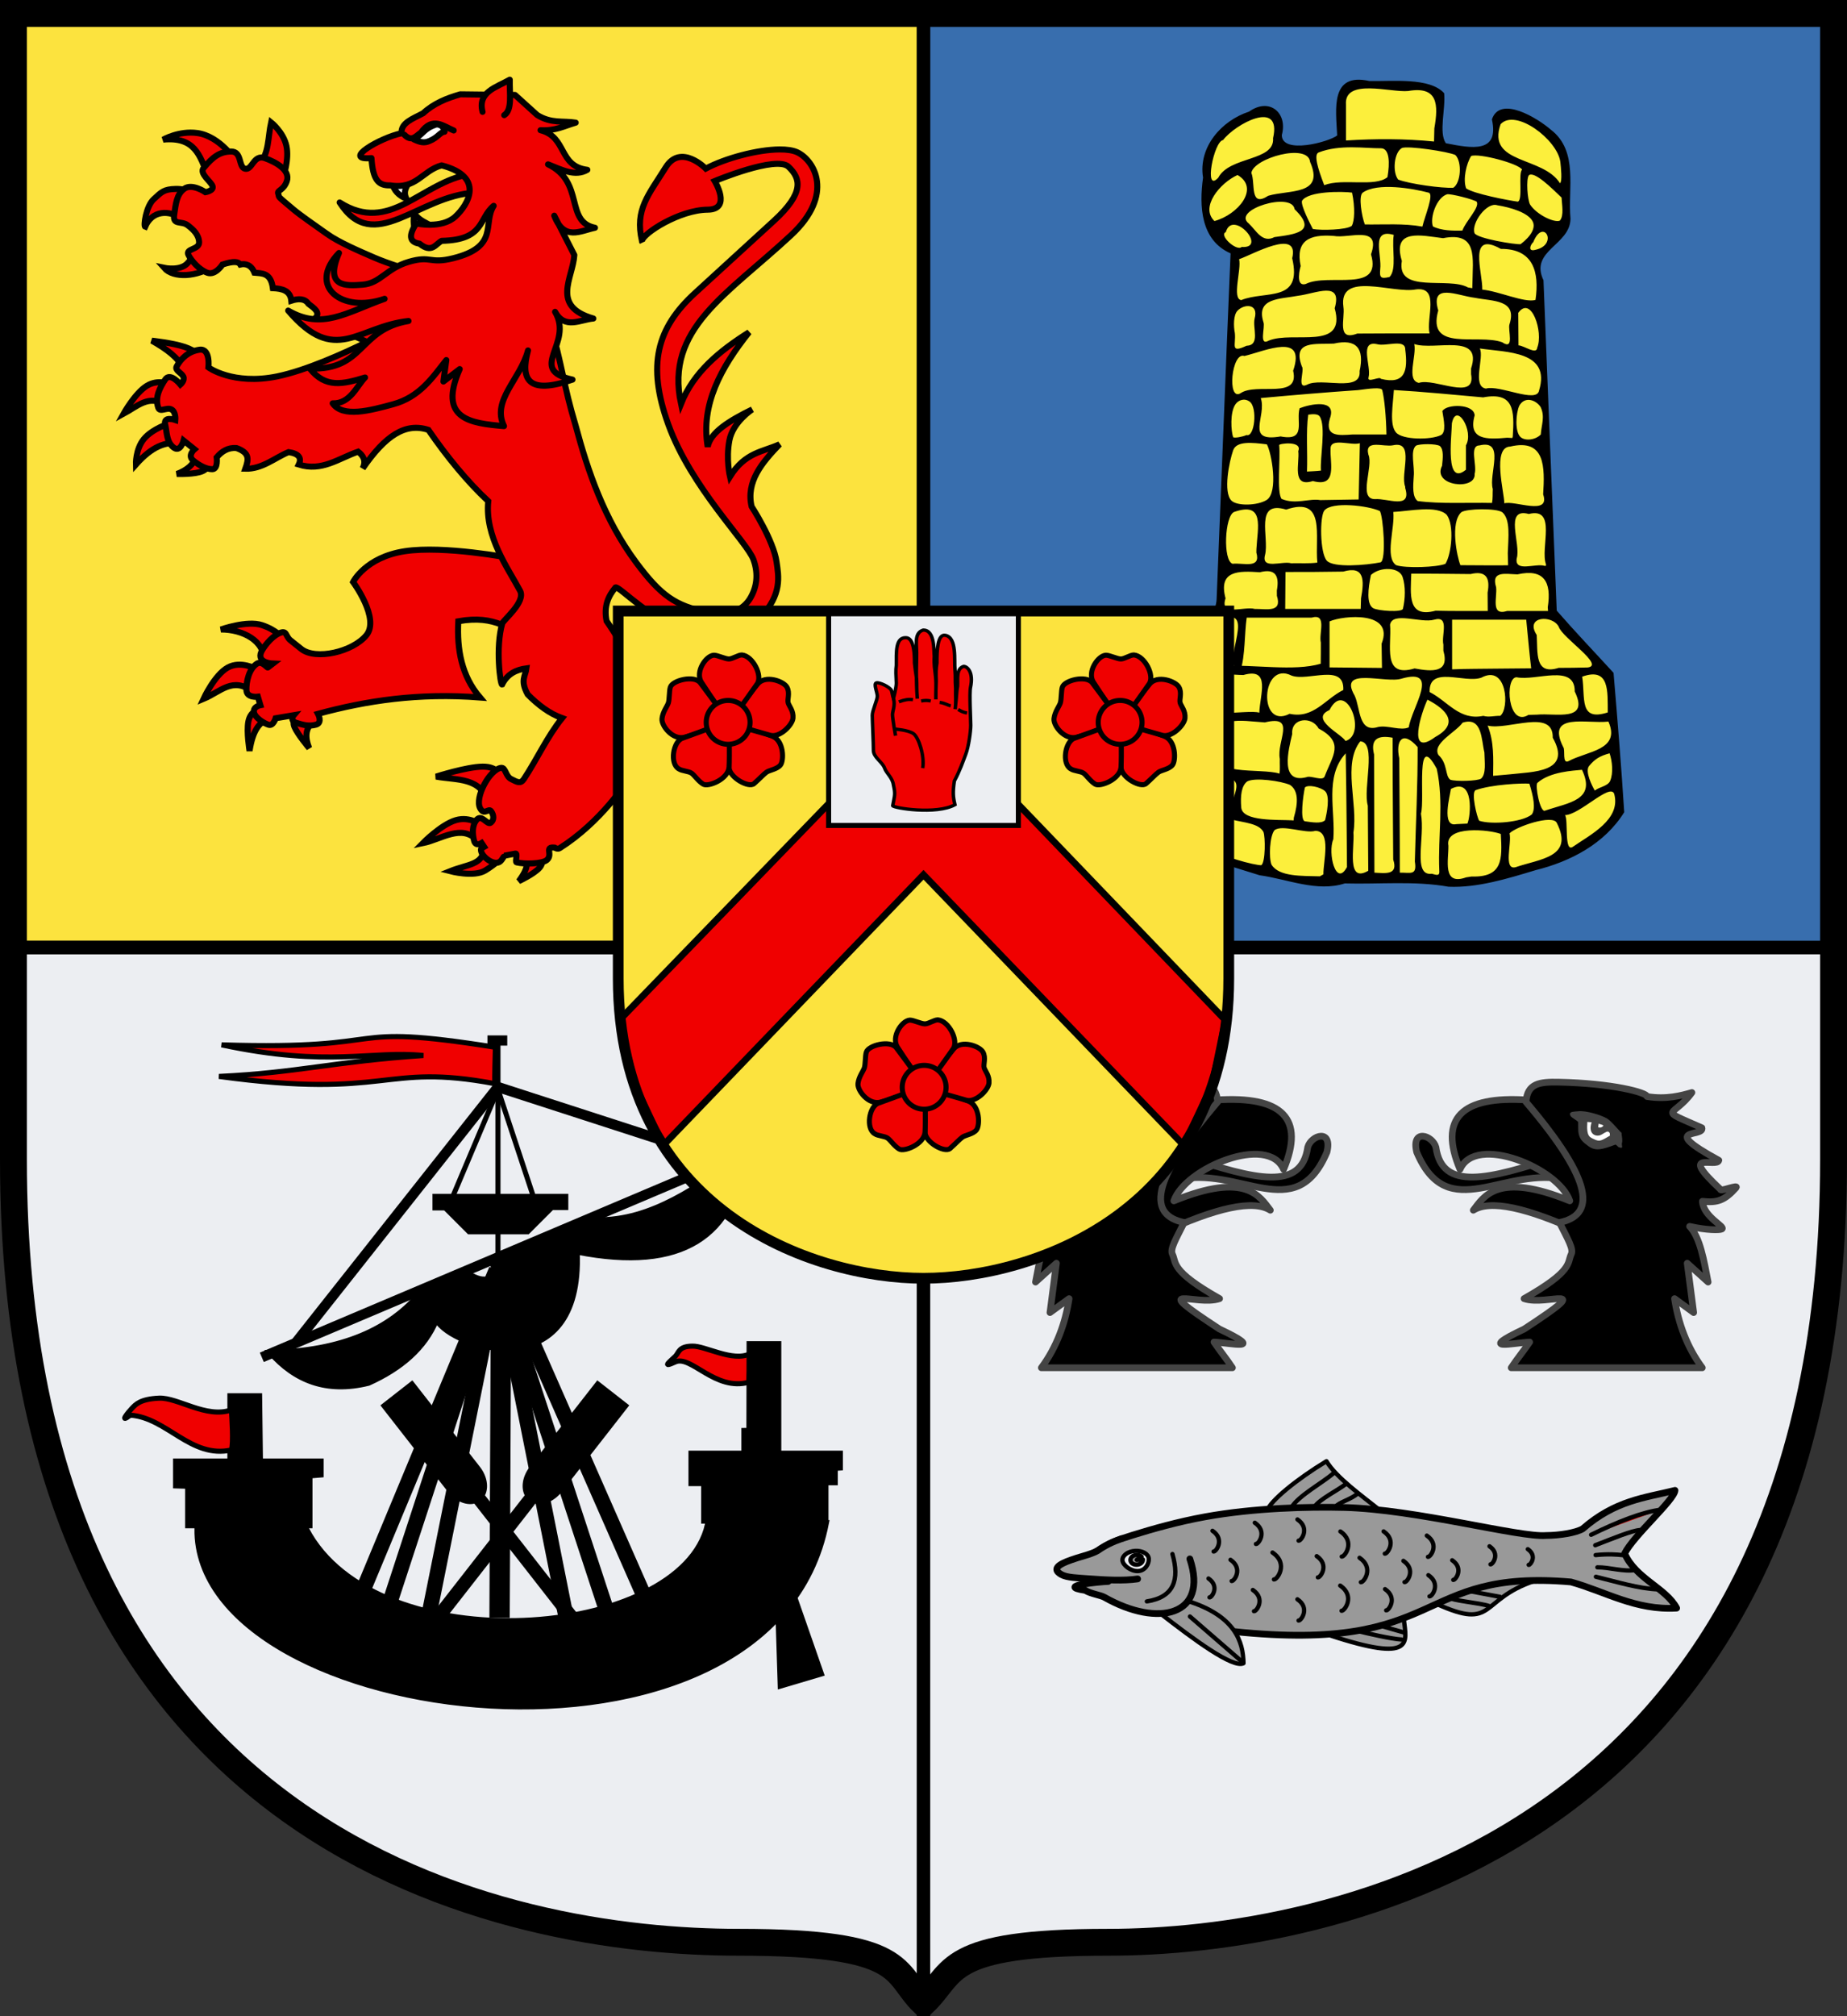 <?xml version="1.0" encoding="UTF-8" standalone="no"?>
<!-- Created with Inkscape (http://www.inkscape.org/) -->
<svg
   xmlns:dc="http://purl.org/dc/elements/1.1/"
   xmlns:cc="http://creativecommons.org/ns#"
   xmlns:rdf="http://www.w3.org/1999/02/22-rdf-syntax-ns#"
   xmlns:svg="http://www.w3.org/2000/svg"
   xmlns="http://www.w3.org/2000/svg"
   xmlns:xlink="http://www.w3.org/1999/xlink"
   xmlns:sodipodi="http://sodipodi.sourceforge.net/DTD/sodipodi-0.dtd"
   xmlns:inkscape="http://www.inkscape.org/namespaces/inkscape"
   width="550"
   height="600"
   id="svg2"
   sodipodi:version="0.32"
   inkscape:version="0.46"
   version="1.0"
   sodipodi:docname="Macklean (1784).svg"
   inkscape:output_extension="org.inkscape.output.svg.inkscape">
  <rect width="100%" height="100%" fill="#333333" stroke="none"/>
  <defs
     id="defs121" />
  <sodipodi:namedview
     id="base"
     pagecolor="#ffffff"
     bordercolor="#666666"
     borderopacity="1.0"
     gridtolerance="10000"
     guidetolerance="10"
     objecttolerance="10"
     inkscape:pageopacity="0.0"
     inkscape:pageshadow="2"
     inkscape:zoom="1"
     inkscape:cx="320.46321"
     inkscape:cy="327.01195"
     inkscape:document-units="px"
     inkscape:current-layer="layer3"
     showgrid="false"
     inkscape:window-width="1152"
     inkscape:window-height="845"
     inkscape:window-x="-4"
     inkscape:window-y="-4"
     showguides="true"
     inkscape:guide-bbox="true" />
  <g
     inkscape:groupmode="layer"
     id="layer3"
     inkscape:label="escutcheon"
     style="display:inline">
    <path
       style="fill:#fce33e;fill-opacity:1;fill-rule:evenodd;stroke:#000000;stroke-width:4;stroke-linecap:butt;stroke-linejoin:miter;stroke-miterlimit:4;stroke-dasharray:none;stroke-opacity:1;display:inline"
       d="M 4,4 L 4,282 L 275,282 L 275,4 L 4,4 z"
       id="path3434"
       sodipodi:nodetypes="ccccc" />
    <path
       id="path3248"
       style="fill:#eceef2;fill-opacity:1;stroke:#000000;stroke-width:4;stroke-miterlimit:4;stroke-dasharray:none;stroke-opacity:1;display:inline"
       d="M 275,596 C 265.809,587.144 270.678,578 220,578 C 151.839,578 4.011,550.848 4,345 L 4,282 L 275,282 L 275,596 z"
       sodipodi:nodetypes="cscccc" />
    <path
       style="fill:#386eae;fill-opacity:1;fill-rule:evenodd;stroke:#000000;stroke-width:4;stroke-linecap:butt;stroke-linejoin:miter;stroke-miterlimit:4;stroke-dasharray:none;stroke-opacity:1;display:inline"
       d="M 275,4 L 275,282 L 546,282 L 546,4 L 275,4 z"
       id="path3250"
       sodipodi:nodetypes="ccccc" />
    <path
       id="path3246"
       style="fill:#eceef2;fill-opacity:1;stroke:#000000;stroke-width:4;stroke-miterlimit:4;stroke-dasharray:none;stroke-opacity:1;display:inline"
       d="M 275,596 L 275,282 L 546,282 L 546,345 C 546,549.968 394.437,578 330,578 C 280.562,578 284.532,586.987 275,596 z"
       sodipodi:nodetypes="ccccsc" />
    <path
       id="path2416"
       style="fill:none;fill-opacity:1;stroke:#000000;stroke-width:8;stroke-miterlimit:4;stroke-dasharray:none;stroke-opacity:1;display:inline"
       d="M 275,596 C 265.809,587.144 270.678,578 220,578 C 151.839,578 4.011,550.848 4,345 L 4,4 L 546,4 L 546,345 C 546,549.968 394.437,578 330,578 C 280.562,578 284.532,586.987 275,596 z"
       sodipodi:nodetypes="csccccsc" />
    <path
       style="fill:none;fill-opacity:1;fill-rule:evenodd;stroke:#000000;stroke-width:4;stroke-linecap:butt;stroke-linejoin:miter;stroke-miterlimit:4;stroke-dasharray:none;stroke-opacity:1"
       d="M 4,4 L 4,282 L 275,282 L 275,4 L 4,4 z"
       id="path3238"
       sodipodi:nodetypes="ccccc" />
    <path
       d="M 63.584,79.09 C 58.815,82.373 51.676,82.94 48.853,79.701 C 48.853,79.701 53.648,80.726 55.817,78.356 C 58.76,75.14 58.867,73.62 59.299,74.321 L 63.584,79.09 z"
       style="fill:#f00000;fill-opacity:1;fill-rule:evenodd;stroke:#000000;stroke-width:1.8;stroke-linecap:butt;stroke-linejoin:miter;stroke-miterlimit:4;stroke-dasharray:none;stroke-opacity:1;display:inline"
       id="path1738" />
    <path
       d="M 54.477,65.272 C 50.301,62.293 45.264,62.634 43.228,67.473 C 42.688,67.288 43.456,61.412 45.772,59.28 C 48.154,57.088 48.786,56.315 52.335,56.223 C 55.884,56.131 60.37,58.057 60.37,58.057 L 54.477,65.272 z"
       style="fill:#f00000;fill-opacity:1;fill-rule:evenodd;stroke:#000000;stroke-width:1.8;stroke-linecap:butt;stroke-linejoin:miter;stroke-miterlimit:4;stroke-dasharray:none;stroke-opacity:1;display:inline"
       id="path1748" />
    <path
       d="M 61.709,51.821 C 59.519,46.35 58.007,40.621 48.585,41.549 C 48.585,41.549 53.288,38.839 58.763,39.593 C 65.529,40.524 70.505,48.027 70.147,48.153 L 61.709,51.821 z"
       style="fill:#f00000;fill-opacity:1;fill-rule:evenodd;stroke:#000000;stroke-width:1.8;stroke-linecap:butt;stroke-linejoin:miter;stroke-miterlimit:4;stroke-dasharray:none;stroke-opacity:1;display:inline"
       id="path1750" />
    <path
       d="M 77.245,48.519 C 80.099,46.03 79.794,40.657 80.727,36.413 C 80.727,36.413 84.376,39.318 85.28,43.384 C 86.184,47.449 84.343,52.677 84.343,52.677 L 77.245,48.519 z"
       style="fill:#f00000;fill-opacity:1;fill-rule:evenodd;stroke:#000000;stroke-width:1.8;stroke-linecap:butt;stroke-linejoin:miter;stroke-miterlimit:4;stroke-dasharray:none;stroke-opacity:1;display:inline"
       id="path1752" />
    <path
       d="M 78.534,196.803 C 79.016,190.761 72.302,187.295 65.786,187.326 C 65.786,187.326 73.567,184.552 78.007,186.03 C 82.447,187.509 84.073,189.837 84.073,189.837 L 78.534,196.803 z"
       style="fill:#f00000;fill-opacity:1;fill-rule:evenodd;stroke:#000000;stroke-width:1.8;stroke-linecap:butt;stroke-linejoin:miter;stroke-miterlimit:4;stroke-dasharray:none;stroke-opacity:1;display:inline"
       id="path1572" />
    <path
       d="M 75.193,205.875 C 69.411,201.218 65.599,205.918 60.598,207.981 C 60.598,207.981 63.852,200.873 67.808,198.666 C 71.764,196.459 76.424,199.152 76.424,199.152 L 75.193,205.875 z"
       style="fill:#f00000;fill-opacity:1;fill-rule:evenodd;stroke:#000000;stroke-width:1.8;stroke-linecap:butt;stroke-linejoin:miter;stroke-miterlimit:4;stroke-dasharray:none;stroke-opacity:1;display:inline"
       id="path1574" />
    <path
       d="M 79.589,214.056 C 77.253,215.058 75.253,217.299 74.314,223.452 C 74.314,223.452 73.347,217.741 73.962,214.704 C 74.578,211.666 76.776,211.302 76.776,211.302 L 79.589,214.056 z"
       style="fill:#f00000;fill-opacity:1;fill-rule:evenodd;stroke:#000000;stroke-width:1.8;stroke-linecap:butt;stroke-linejoin:miter;stroke-miterlimit:4;stroke-dasharray:none;stroke-opacity:1;display:inline"
       id="path1624" />
    <path
       d="M 92.954,215.028 C 90.964,216.896 90.782,219.478 92.074,222.642 C 92.074,222.642 88.557,218.47 87.678,216.324 C 86.799,214.177 88.557,214.056 88.557,214.056 L 92.954,215.028 z"
       style="fill:#f00000;fill-opacity:1;fill-rule:evenodd;stroke:#000000;stroke-width:1.8;stroke-linecap:butt;stroke-linejoin:miter;stroke-miterlimit:4;stroke-dasharray:none;stroke-opacity:1;display:inline"
       id="path1626" />
    <path
       d="M 152.14,166.095 C 152.14,166.095 132.308,162.258 120.558,164.033 C 108.808,165.809 105.14,173.197 105.14,173.197 C 105.14,173.197 113.16,184.022 109.119,189.005 C 105.077,193.988 94.009,196.547 89.721,193.129 L 86.489,190.551 C 84.911,189.294 85.556,187.344 83.069,188.489 C 80.582,189.635 78.29,192.867 77.785,194.045 C 76.381,197.321 81.266,197.482 81.266,197.482 L 79.774,198.627 C 79.633,198.92 78.05,196.531 76.541,197.482 C 74.145,198.991 73.309,202.865 73.371,205.328 C 73.433,207.791 76.79,207.333 76.79,207.333 L 77.536,209.853 C 77.536,209.853 75.36,210.254 75.609,211.915 C 75.858,213.576 78.671,215.294 80.023,215.695 C 81.375,216.096 82.075,213.748 82.075,213.748 L 87.483,212.831 C 87.483,212.831 86.116,214.435 88.292,215.122 C 90.468,215.809 92.162,216.21 94.136,215.638 C 96.109,215.065 94.695,212.43 94.695,212.43 C 109.077,208.525 124.595,206.144 142.939,207.562 C 137.431,201.117 136.033,193.305 136.473,184.881 C 147.806,182.841 151.646,187.704 158.357,189.921 C 160.299,181.157 155.971,173.677 152.14,166.095 z"
       style="fill:#f00000;fill-opacity:1;fill-rule:evenodd;stroke:#000000;stroke-width:1.8;stroke-linecap:butt;stroke-linejoin:miter;stroke-miterlimit:4;stroke-dasharray:none;stroke-opacity:1;display:inline"
       id="path1760" />
    <path
       d="M 54.395,109.53 C 53.227,106.53 49.643,103.892 45.209,101.382 C 45.209,101.382 51.341,102.03 54.963,103.234 C 58.586,104.438 59.698,106.197 59.698,106.197 L 54.395,109.53 z"
       style="fill:#f00000;fill-opacity:1;fill-rule:evenodd;stroke:#000000;stroke-width:1.8;stroke-linecap:butt;stroke-linejoin:miter;stroke-miterlimit:4;stroke-dasharray:none;stroke-opacity:1;display:inline"
       id="path1564" />
    <path
       d="M 49.281,120.549 C 44.405,117.248 40.735,121.026 36.781,123.142 C 36.781,123.142 40.195,117.007 43.699,114.831 C 47.203,112.655 50.797,114.438 50.797,114.438 L 49.281,120.549 z"
       style="fill:#f00000;fill-opacity:1;fill-rule:evenodd;stroke:#000000;stroke-width:1.8;stroke-linecap:butt;stroke-linejoin:miter;stroke-miterlimit:4;stroke-dasharray:none;stroke-opacity:1;display:inline"
       id="path1566" />
    <path
       d="M 52.596,131.753 C 49.158,131.785 45.499,132.599 40.474,138.235 C 40.474,138.235 40.309,133.721 42.842,130.642 C 45.375,127.563 50.607,125.92 50.607,125.92 L 52.596,131.753 z"
       style="fill:#f00000;fill-opacity:1;fill-rule:evenodd;stroke:#000000;stroke-width:1.8;stroke-linecap:butt;stroke-linejoin:miter;stroke-miterlimit:4;stroke-dasharray:none;stroke-opacity:1;display:inline"
       id="path1568" />
    <path
       d="M 58.087,136.209 C 57.819,138.03 55.744,139.916 52.661,141.05 C 52.661,141.05 58.135,141.247 60.361,140.179 C 62.587,139.112 62.066,137.401 62.066,137.401 L 58.087,136.209 z"
       style="fill:#f00000;fill-opacity:1;fill-rule:evenodd;stroke:#000000;stroke-width:1.8;stroke-linecap:butt;stroke-linejoin:miter;stroke-miterlimit:4;stroke-dasharray:none;stroke-opacity:1;display:inline"
       id="path1570" />
    <path
       d="M 155.439,254.996 C 157.11,256.044 157.826,257.746 154.492,262.219 C 154.492,262.219 159.179,260.043 160.742,258.145 C 162.304,256.247 160.742,254.626 160.742,254.626 L 155.439,254.996 z"
       style="fill:#f00000;fill-opacity:1;fill-rule:evenodd;stroke:#000000;stroke-width:1.8;stroke-linecap:butt;stroke-linejoin:miter;stroke-miterlimit:4;stroke-dasharray:none;stroke-opacity:1;display:inline"
       id="path1634" />
    <path
       d="M 144.075,252.589 C 143.864,257.393 139.23,257.165 134.037,259.256 C 134.037,259.256 141.092,261.108 144.454,259.071 C 147.815,257.034 149.378,255.182 149.378,255.182 L 144.075,252.589 z"
       style="fill:#f00000;fill-opacity:1;fill-rule:evenodd;stroke:#000000;stroke-width:1.8;stroke-linecap:butt;stroke-linejoin:miter;stroke-miterlimit:4;stroke-dasharray:none;stroke-opacity:1;display:inline"
       id="path1632" />
    <path
       d="M 142.181,250.182 C 137.536,245.061 131.452,249.788 125.893,250.922 C 125.893,250.922 131.338,245.367 135.741,244.07 C 140.145,242.774 143.507,245.737 143.507,245.737 L 142.181,250.182 z"
       style="fill:#f00000;fill-opacity:1;fill-rule:evenodd;stroke:#000000;stroke-width:1.8;stroke-linecap:butt;stroke-linejoin:miter;stroke-miterlimit:4;stroke-dasharray:none;stroke-opacity:1;display:inline"
       id="path1630" />
    <path
       d="M 145.401,239.255 C 143.525,231.159 136.009,232.255 129.87,231.107 C 129.87,231.107 138.961,228.19 143.696,228.144 C 148.431,228.098 148.81,230.922 148.81,230.922 L 145.401,239.255 z"
       style="fill:#f00000;fill-opacity:1;fill-rule:evenodd;stroke:#000000;stroke-width:1.8;stroke-linecap:butt;stroke-linejoin:miter;stroke-miterlimit:4;stroke-dasharray:none;stroke-opacity:1;display:inline"
       id="path1628" />
    <path
       style="fill:#f00000;fill-opacity:1;fill-rule:evenodd;stroke:#000000;stroke-width:1.8;stroke-linecap:butt;stroke-linejoin:miter;stroke-miterlimit:4;stroke-dasharray:none;stroke-opacity:1;display:inline"
       d="M 232.111,44.474 C 225.535,44.523 216.002,47.069 210.173,50.174 C 210.173,50.174 202.724,42.583 198.236,49.805 C 193.099,58.072 188.991,62.322 191.154,71.663 C 191.471,69.479 202.292,62.463 210.74,62.395 C 217.995,62.336 212.829,53.879 212.829,53.879 C 212.829,53.879 231.196,46.201 234.794,49.627 C 238.393,53.053 239.672,57.283 230.437,65.73 L 206.95,87.219 C 195.624,97.579 192.59,108.583 198.997,126.287 C 205.823,145.15 222.482,161.289 224.365,166.531 C 225.974,171.011 225.262,174.947 223.369,178.081 C 221.6,181.011 217.825,183.749 210.242,182.128 C 201.235,180.201 196.896,177.436 189.411,167.351 C 179.928,154.572 175.02,140.139 171.416,126.656 C 167.712,114.34 167.547,109.077 163.587,95.544 L 150.114,90.049 C 143.247,86.368 130.729,82.357 125.203,81.204 C 122.298,80.599 115.301,78.335 111.398,76.639 C 107.311,74.862 100.981,72.191 97.345,69.585 C 93.709,66.979 89.648,64.234 87.344,62.299 C 81.924,57.745 83.348,58.968 82.835,57.583 C 82.468,56.592 84.464,56.686 85.408,53.906 C 86.519,50.634 82.183,48.25 78.852,47.057 C 75.52,45.865 75.138,50.626 73.028,50.229 C 70.919,49.831 72.158,45.058 68.809,45.089 C 65.461,45.12 63.38,46.681 60.635,49.983 C 59.262,51.634 62.813,53.991 63.29,55.382 C 63.768,56.773 61.174,57.2 61.174,57.2 C 61.174,57.2 57.208,54.48 54.881,56.161 C 52.554,57.843 52.334,60.746 51.865,63.926 C 51.396,67.105 54.013,65.643 55.821,66.988 C 57.629,68.333 59.226,69.913 59.293,72.114 C 59.36,74.315 55.213,73.957 56.084,75.791 C 56.955,77.625 59.303,80.246 61.714,81.163 C 64.124,82.08 66.264,78.716 66.264,78.716 C 69.628,77.62 71.032,77.862 71.548,78.716 C 73.116,78.353 74.824,78.8 75.767,81.163 C 78.108,81.387 80.64,81.129 81.258,85.756 C 84.034,85.89 86.444,86.455 86.75,89.488 C 88.867,88.802 90.79,88.816 91.84,90.404 C 93.608,91.74 95.545,93.057 93.846,94.71 L 109.324,101.764 C 102.43,105.135 91.106,110.264 82.517,112.016 C 69.354,114.701 62.059,109.337 62.059,109.337 C 62.059,109.337 62.732,103.611 59.418,104.074 C 56.103,104.537 53.829,106.748 52.598,109.063 C 51.983,110.221 54.057,110.925 54.59,112.07 C 55.123,113.216 53.733,114.435 53.733,114.435 C 53.733,114.435 50.697,110.644 49.182,112.959 C 47.667,115.274 46.065,118.136 47.107,121.284 C 47.628,122.858 49.561,121.146 50.994,121.817 C 52.426,122.488 52.211,124.988 52.211,124.988 C 52.211,124.988 48.614,123.741 49.182,126.287 C 49.75,128.833 49.561,131.469 51.644,133.136 C 53.727,134.802 54.673,131.099 54.673,131.099 L 57.896,133.696 C 57.896,133.696 55.723,135.55 57.523,137.031 C 59.322,138.513 61.408,139.629 63.208,139.629 C 65.007,139.629 64.522,136.102 64.522,136.102 C 66.039,134.316 67.876,133.144 70.4,133.327 C 74.361,134.77 74.087,136.585 73.056,139.492 C 78.109,139.621 81.81,136.232 85.934,134.543 C 89.047,135.007 89.888,136.304 88.963,138.248 C 95.864,140.403 100.698,136.473 106.64,134.407 C 107.912,135.42 109.242,136.92 107.996,139.41 C 114.814,129.533 120.75,125.705 127.568,127.927 C 132.99,135.821 139.233,143.443 145.398,149.156 C 144.343,159.692 151.233,169.008 154.873,175.826 C 156.629,179.118 149.867,184.5 149.561,185.545 C 147.49,192.62 148.998,203.864 149.506,203.698 C 151.116,200.508 153.735,199.295 156.768,198.887 C 156.48,201.176 154.825,202.467 157.141,206.665 C 160.237,209.776 163.569,212.334 167.377,213.705 C 162.916,219.261 159.989,225.815 156.007,231.844 C 154.965,233.422 153.921,232.678 152.217,231.844 C 150.512,231.011 150.595,228.305 149.188,228.509 C 145.778,229.003 141.283,237.371 142.977,240.525 C 144.229,242.856 145.446,240.34 146.241,241.413 C 147.037,242.486 147.222,243.967 146.158,244.817 C 145.095,245.667 143.51,242.234 141.995,243.901 C 140.48,245.568 140.692,248.266 141.165,250.162 C 141.638,252.058 143.42,250.886 143.42,250.886 L 144.18,252.035 C 143.475,252.476 143.013,252.277 143.309,253.443 C 143.758,255.211 147.678,258.204 149.312,255.985 C 149.941,255.131 150.144,254.641 150.17,254.645 L 153.476,254.017 C 154.252,253.871 153.315,256.502 153.821,256.628 C 156.093,257.193 161.42,257.124 162.84,255.93 C 164.781,254.298 161.945,251.886 165.164,252.24 C 165.164,252.24 166.008,252.823 166.671,252.404 C 178.695,244.795 186.99,232.777 187.821,229.999 C 188.665,227.177 187.357,227.403 188.872,226.199 C 190.387,224.995 193.893,225.187 193.893,225.187 C 193.893,225.187 200.368,222.341 194.64,218.516 C 190.017,215.43 185.542,200.718 187.074,198.887 C 186.715,193.877 183.704,189.333 180.628,184.807 C 179.737,180.317 181.165,177.343 183.284,174.814 C 184.495,174.388 194.056,185.08 204.875,187.582 C 211.585,189.133 220.065,190.517 226.343,183.891 C 233.007,176.856 231.847,171.497 231.253,167.255 C 230.343,160.75 223.812,150.728 223.812,150.728 C 222.116,143.306 226.89,137.702 232.138,132.22 C 227.129,134.509 221.911,134.55 217.366,141.843 C 217.366,141.843 216.144,136.654 217.186,131.099 C 218.228,125.543 224.005,121.844 224.005,121.844 C 217.223,125.163 211.521,128.661 210.74,132.958 C 208.629,120.442 214.63,109.433 223.051,98.879 C 214.282,104.403 206.547,110.735 202.787,120.177 C 197.991,97.813 216.417,87.787 235.555,69.995 C 248.631,57.829 242.458,47.712 237.45,45.335 C 236.163,44.724 234.303,44.457 232.111,44.474 z M 191.154,71.677 C 191.137,71.816 191.164,71.936 191.237,72.032 C 191.208,71.912 191.182,71.795 191.154,71.677 z"
       id="path1727"
       sodipodi:nodetypes="csscscsccssssscccssssssssssscssssssscccccccscssscssscssccsscccccccccssccccssssssssccssccsssssscscccsssccsscccccscccc" />
    <path
       d="M 123.43,68.915 C 123.412,67.152 122.894,65.991 123.396,63.602 C 124.926,65.72 127.227,66.398 129.207,67.675"
       style="fill:#ffffff;fill-opacity:1;fill-rule:evenodd;stroke:#000000;stroke-width:1.8;stroke-linecap:round;stroke-linejoin:round;stroke-miterlimit:4;stroke-dasharray:none;stroke-opacity:1"
       id="path3620" />
    <path
       d="M 139.919,51.817 C 125.277,54.289 116.189,69.819 101.137,60.25 C 111.345,76.157 124.43,58.205 141.53,57.323 L 139.919,51.817 z"
       style="fill:#f00000;fill-opacity:1;fill-rule:evenodd;stroke:#000000;stroke-width:1.8;stroke-linecap:round;stroke-linejoin:round;stroke-miterlimit:4;stroke-dasharray:none;stroke-opacity:1"
       id="path3622" />
    <path
       d="M 116.807,54.587 C 117.297,56.715 118.775,58.188 121.024,59.15 C 119.674,56.552 121.692,54.731 122.82,52.704"
       style="fill:#ffffff;fill-opacity:1;fill-rule:evenodd;stroke:#000000;stroke-width:1.8;stroke-linecap:round;stroke-linejoin:round;stroke-miterlimit:4;stroke-dasharray:none;stroke-opacity:1"
       id="path3624" />
    <path
       d="M 132.902,107.147 L 132.039,113.54 L 136.896,109.836 C 130.349,124.685 139.968,125.955 150.081,126.81 C 146.314,119.13 154.945,112.938 157.227,104.288 C 154.938,112.82 157.095,117.614 170.478,112.97 C 156.676,109.984 170.924,102.276 165.287,92.802 C 168.208,98.113 172.696,95.14 176.688,94.787 C 163.929,91.125 170.609,82.755 171.023,75.903 L 165.043,64.18 C 167.986,71.783 172.766,68.71 177.177,67.782 C 168.139,65.981 174.17,54.142 163.197,48.91 C 167.189,50.478 171.237,52.671 174.897,50.536 C 166.213,49.464 168.899,40.748 160.962,38.748 C 165.439,38.989 168.137,37.445 171.432,36.499 C 167.641,35.878 164.201,36.855 159.969,34.232 L 153.363,28.26 L 137.063,28.066 C 133.018,29.225 129.168,30.768 126.012,33.691 C 123.073,35.296 119.308,36.501 119.573,39.656 C 113.305,40.917 101.466,47.814 110.612,47.049 C 111.037,53.51 112.663,55.276 116.178,55.165 C 124.066,56.451 125.725,50.785 131.505,49.213 C 144.51,52.59 139.379,60.97 135.61,64.442 C 131.513,68.216 123.964,66.5 123.964,66.5 C 121.596,70.063 121.911,72.064 124.906,72.505 C 128.585,75.471 129.65,72.675 131.529,71.674 C 144.436,71.397 142.457,64.979 147.007,61.255 C 143.629,66.632 148.78,73.406 134.936,76.854 C 127.788,78.638 128.498,75.946 121.747,77.913 C 114.996,79.88 113.3,84.319 107.932,84.723 C 103.135,85.084 96.503,85.626 100.942,75.287 C 91.411,85.129 101.748,93.34 114.527,88.923 C 103.044,93.017 95.921,98.295 85.808,92.431 C 99.953,109.005 106.397,97.173 121.65,95.522 C 106.536,98.096 108.7,110.26 92.246,109.671 C 96.989,115.6 102.06,114.348 108.713,112.342 C 106.274,114.771 104.342,120.191 99.061,120.031 C 102.11,124.369 110.147,122.19 117.079,120.3 C 124.967,118.15 128.781,112.376 132.902,107.147 z"
       style="fill:#f00000;fill-opacity:1;fill-rule:evenodd;stroke:#000000;stroke-width:1.8;stroke-linecap:round;stroke-linejoin:round;stroke-miterlimit:4;stroke-dasharray:none;stroke-opacity:1"
       id="path3626" />
    <path
       d="M 143.694,33.293 C 142.174,27.336 147.757,26.033 151.797,23.719 C 151.688,27.679 152.641,32.706 150.148,34.272"
       style="fill:#f00000;fill-opacity:1;fill-rule:evenodd;stroke:#000000;stroke-width:1.8;stroke-linecap:round;stroke-linejoin:round;stroke-miterlimit:4;stroke-dasharray:none;stroke-opacity:1"
       id="path2602" />
    <path
       sodipodi:nodetypes="ccc"
       d="M 120.412,40.096 C 122.604,42.364 123.876,40.45 125.35,39.454 C 128.855,34.61 131.934,37.532 135.103,38.822"
       style="fill:none;fill-opacity:1;fill-rule:evenodd;stroke:#000000;stroke-width:1.8;stroke-linecap:round;stroke-linejoin:round;stroke-miterlimit:4;stroke-dasharray:none;stroke-opacity:1"
       id="path3629" />
    <path
       d="M 123.25,41.487 C 125.182,42.373 126.315,42.659 127.897,41.952 C 130.482,40.888 131.116,39.258 132.374,39.213 C 132.143,38.162 131.805,37.172 130.017,37.002 C 126.038,38.317 126.377,39.671 123.25,41.487 z"
       style="fill:#ffffff;fill-opacity:1;fill-rule:evenodd;stroke:#000000;stroke-width:1.8;stroke-linecap:round;stroke-linejoin:round;stroke-miterlimit:4;stroke-dasharray:none;stroke-opacity:1"
       id="path3631" />
    <g
       id="g2301"
       transform="matrix(0.424,0,0,0.424,268.7,-76.448)">
      <path
         d="M 320.012,237.707 C 312.838,237.158 307.355,243.27 306.756,250.018 C 305.293,258.641 306.512,267.415 306.868,276.081 C 298.432,281.514 288.031,283.526 278.06,283.891 C 272.645,284.139 265.103,281.915 265.073,275.383 C 267.195,268.619 265.546,259.09 257.871,256.657 C 250.819,254.312 245.222,260.022 238.877,261.961 C 223.24,268.858 210.363,285.007 212.363,302.841 C 212.451,311.077 210.664,319.525 211.957,327.866 C 212.957,340.354 219.892,352.765 232.011,357.24 C 228.402,439.221 225.616,521.247 221.928,603.217 C 219.354,617.131 205.745,624.327 197.283,634.366 C 195.126,637.657 192.601,640.291 189.338,642.491 C 179.107,651.965 179.749,667.269 179.622,680.145 C 179.904,687.224 178.794,694.24 178.197,701.189 C 179.318,717.646 170.497,734.399 176.689,750.411 C 185.847,767.166 203.435,777.195 220.873,783.449 C 234.082,787.906 247.324,792.786 261.141,795.015 C 277.264,798.512 294.355,804.072 310.762,798.913 C 335.36,799.503 360.227,797.06 384.584,801.254 C 409.366,801.77 432.887,792.76 456.341,786.096 C 475.819,779.522 494.426,767.728 505.513,749.984 C 503.426,717.673 500.768,685.403 498.086,653.137 C 484.733,638.609 471.12,624.309 458.159,609.429 C 454.97,532.076 451.944,454.717 448.841,377.361 C 445.088,370.53 446.6,361.753 452.195,356.385 C 458.334,349.447 468.335,343.471 467.724,332.888 C 466.203,315.591 471.238,296.621 462.12,280.785 C 455.749,271.338 445.473,265.211 435.315,260.506 C 429.617,258.14 420.839,255.776 416.747,261.767 C 414.247,264.913 417.188,269.074 416.341,272.795 C 416.44,279.67 410.172,284.795 403.58,284.768 C 395.88,285.342 388.333,283.483 380.803,282.135 C 375.476,273.59 378.894,262.838 379.093,253.416 C 379.061,250.093 380.468,245.6 376.414,244.099 C 364.216,236.973 349.38,238.772 335.813,238.586 C 330.395,239.182 325.325,237.824 320.012,237.707 z"
         style="fill:#fcef3c;fill-opacity:1;stroke:none;stroke-width:7;stroke-miterlimit:4;stroke-dasharray:none;stroke-opacity:1"
         id="path4415" />
      <path
         d="M 373.634,270.357 C 373.562,273.448 373.489,276.539 373.417,279.63 C 352.88,277.577 332.153,277.618 311.559,278.9 C 311.559,270.504 311.559,262.107 311.559,253.711 C 310.198,234.912 343.154,245.397 355.216,244.175 C 376.31,240.516 376.522,253.871 373.634,270.357 z M 221.892,304.997 C 211.43,316.376 218.806,279.307 225.244,278.619 C 233.674,267.426 266.717,249.46 260.363,277.277 C 261.657,293.653 229.951,289.741 221.892,304.997 z M 462.111,293.859 C 462.521,297.586 463.626,307.508 461.874,308.92 C 449.739,289.668 410.265,295.804 420.172,267.458 C 430.707,256.148 459.959,278.28 462.111,293.859 z M 296.291,310.249 C 291.617,298.112 288.841,288.688 292.384,287.307 C 307.302,281.495 324.968,284.471 336.075,284.367 C 342.239,284.31 342.428,294.737 340.699,304.646 C 331.882,311.855 309.415,305.232 296.291,310.249 z M 388.407,289.1 C 393.257,294.001 392.242,308.719 386.941,312.075 C 378.886,312.536 356.247,309.406 348.225,306.342 C 344.013,301.043 345.329,287.144 350.907,284.164 C 355.092,282.474 383.523,286.703 388.407,289.1 z M 257.003,317.692 C 243.612,326.345 248.127,309.01 245.114,301.664 C 246.535,291.309 285.016,280.412 286.37,293.969 C 296.753,317.543 271.679,313.355 257.003,317.692 z M 435.26,299.387 C 432.367,301.926 436.006,320.72 432.229,321.838 C 425.114,320.876 401.366,316.304 395.969,312.525 C 393.568,306.213 396.08,295.176 399.477,289.803 C 404.819,287.683 432.869,295.038 435.26,299.387 z M 219.191,335.447 C 208.966,325.727 222.988,308.788 235.397,303.132 C 251.271,312.32 235.783,330.992 219.191,335.447 z M 462.977,318.972 C 463.153,323.61 464.878,331.647 461.752,335.181 C 457.638,336.799 445.374,330.872 440.821,323.808 C 439.05,320.571 437.919,306.142 440.029,303.272 C 444.057,300.229 456.596,312.892 462.977,318.972 z M 369.645,315.526 C 373.594,316.575 366.908,332.034 365.246,339.35 C 351.893,336.952 338.297,338.033 324.808,337.834 C 322.653,332.229 320.153,317.74 323.36,315.485 C 333.629,308.262 358.491,312.562 369.645,315.526 z M 315.636,338.812 C 311.953,341.751 293.921,342.097 288.295,341.035 C 286.05,336.63 279.937,324.866 280.636,321.353 C 284.857,314.185 309.755,314.619 315.844,315.498 C 318.066,326.216 317.578,335.435 315.636,338.812 z M 393.304,342.162 C 386.71,342.349 378.481,342.201 372.618,339.222 C 370.359,333.104 375.143,318.915 382.628,316.647 C 385.148,316.202 400.952,320.109 403.43,321.924 C 405.513,326.085 395.738,335.38 393.304,342.162 z M 261.324,346.72 C 252.709,351.186 248.543,341.985 243.266,337.13 C 231.062,327.617 273.74,314.477 275.488,327.164 C 292.103,343.186 275.614,344.736 261.324,346.72 z M 434.218,351.672 C 430.745,352.116 403.794,347.739 401.866,343.965 C 399.408,336.863 410.554,321.887 417.79,324.357 C 426.875,325.822 439.54,329.407 442.717,335.791 C 444.813,340 441.927,345.807 434.218,351.672 z M 238.301,353.624 C 234.885,357.002 222.03,345.398 227.174,343.204 C 231.923,326.77 256.994,354.951 238.301,353.624 z M 444.637,355.638 C 439.086,357.202 440.987,352.083 443.107,350.256 C 450.142,332.672 461.127,351.997 444.637,355.638 z M 342.18,374.698 C 335.69,376.276 335.123,374.918 335.619,369.183 C 336.867,359.24 328.759,340.389 345.134,345.169 C 343.595,354.412 347.443,369.244 342.18,374.698 z M 283.314,379.614 C 275.501,381.913 279.573,367.423 279.758,367.084 C 276,349.26 285.771,344.528 303.017,345.893 C 313.757,347.897 336.506,337.892 329.146,358.815 C 337.29,386.509 299.209,371.638 283.314,379.614 z M 400.377,379.65 L 400.377,379.65 L 400.279,382.578 L 397.265,382.071 C 383.64,374.29 346.8,386.889 350.803,363.421 C 343.771,340.215 364.751,345.666 379.732,347.461 C 404.552,342.616 400.51,361.785 400.377,379.65 z M 238.028,390.927 C 231.244,390.089 238.273,369.346 236.511,362.21 C 245.498,359.266 279.029,339.887 273.796,361.53 C 281.14,393.078 255.035,384.012 238.028,390.927 z M 444.672,390.813 C 436.945,393.038 418.848,384.625 407.302,383.582 C 407.573,371.286 396.94,341.89 420.312,354.998 C 443.179,354.84 447.52,371.304 444.672,390.813 z M 343.304,414.31 C 335.374,414.313 327.444,414.333 319.514,414.414 C 304.701,420.051 311.044,404.047 309.761,395.686 C 306.207,370.119 344.642,386.652 360.734,383.422 C 377.645,381.378 367.761,403.489 370.257,414.31 C 361.273,414.31 352.288,414.31 343.304,414.31 z M 257.363,419.354 C 250.062,423.559 255.041,409.776 253.582,406.395 C 248.248,389.203 265.195,390.346 277.958,387.868 C 290.238,386.412 309.344,376.926 303.637,396.663 C 312.121,426.899 274.429,412.305 257.363,419.354 z M 426.434,407.828 C 425.012,411.663 430.352,426.638 421.212,420.499 C 404.098,414.328 368.086,427.67 376.379,398.205 C 370.529,378.259 389.759,387.864 402.058,389.308 C 414.786,391.814 431.968,390.467 426.434,407.828 z M 241.698,422.993 C 229.994,428.434 234.399,422.507 233.531,414.102 C 232.52,409.036 232.544,401.523 235.255,398.518 C 239.687,393.606 250.459,392.92 247.402,403.928 C 245.83,410.527 251.599,422.577 241.698,422.993 z M 445.885,424.303 C 445.564,429.628 436.469,422.763 432.736,422.713 C 432.682,415.1 432.628,407.488 432.575,399.876 C 441.735,387.201 450.335,413.505 445.885,424.303 z M 336.047,446.18 C 335.446,444.091 326.1,449.527 327.441,445.104 C 329.504,437.364 320.501,418.992 333.443,421.873 C 339.489,423.65 353.35,417.817 353.193,425.634 C 355.124,440.272 353.249,450.525 336.047,446.18 z M 284.191,450.33 C 276.63,453.948 282.763,440.013 280.59,437.476 C 273.555,418.928 290.307,422.139 303.038,421.456 C 318.913,417.857 324.658,424.827 321.15,440.759 C 322.452,456.161 294.276,444.88 284.191,450.33 z M 399.426,438.916 C 399.426,440.248 399.426,441.579 399.426,442.911 C 403.042,462.206 373.724,445.328 362.76,449.026 C 353.678,447.234 361.312,430.154 359.534,421.785 C 373.64,426.574 407.85,413.546 399.426,438.916 z M 237.557,456.266 C 227.868,462.324 231.18,426.861 240.248,430.164 C 255.254,426.498 283.716,413.397 274.468,440.501 C 279.28,461.101 248.877,448.55 237.557,456.266 z M 447.187,454.372 C 445.624,463.724 419.383,450.231 409.839,453.036 C 399.875,451.434 408.81,431.007 405.548,424.888 C 424.366,427.697 455.589,426.539 447.187,454.372 z M 265.684,486.621 C 240.213,491.013 256.131,472.603 251.726,459.684 C 273.945,457.662 297.82,455.628 320.082,454.106 C 328.08,453.043 336.521,451.88 337.066,454.141 C 338.646,460.7 339.758,472.815 339.993,485.252 C 332.095,485.252 324.196,485.252 316.298,485.252 C 306.741,485.877 296.544,487.107 300.226,474.162 C 305.501,459.754 286.314,463.967 279.014,466.832 C 276.296,475.912 284.165,490.226 265.684,486.621 z M 428.715,486.602 L 428.715,486.602 L 428.432,487.718 L 424.763,487.529 C 410.168,488.884 397.167,489.044 401.947,471.82 C 401.446,463.489 382.144,463.746 379.26,468.827 C 380.283,475.197 382.159,483.844 378.112,485.765 C 370.958,489.159 351.442,489.076 346.812,483.947 C 341.854,478.454 344.647,464.189 345.197,454.041 C 366.136,455.271 387.021,457.338 407.913,459.205 C 429.68,455.118 429.883,468.537 428.715,486.602 z M 241.666,485.66 C 239.355,486.776 233.182,488.023 232.304,487.114 C 230.88,482.983 229.935,469.728 233.983,464.008 C 236.11,461.003 240.353,459.518 243.972,462.233 C 249.548,466.416 247.454,487.476 241.666,485.66 z M 448.264,465.972 C 451.496,472.837 448.828,478.388 448.373,485.268 C 444.77,489.074 437.464,490.015 434.167,487.06 C 430.035,483.356 430.861,470.128 433.347,464.957 C 437.133,458.356 444.81,460.793 448.264,465.972 z M 293.994,510.598 C 290.738,510.989 287.456,511.07 284.185,511.272 C 284.704,498.18 283.417,483.39 285.047,471.342 C 288.119,470.877 291.783,470.697 293.047,472.503 C 297.746,479.222 293.206,501.954 293.994,510.598 z M 395.825,492.835 C 395.825,498.553 395.825,504.271 395.825,509.988 C 381.238,521.932 385.654,488.108 385.959,477.385 C 388.986,462.017 401.655,482.921 395.825,492.835 z M 353.161,521.893 L 353.181,522.857 C 357.872,538.179 340.661,529.874 331.927,530.625 C 319.772,530.618 331.019,507.597 327.311,499.391 C 324.448,488.33 338.128,494.254 344.635,492.814 C 360.235,489.466 349.522,513.037 353.161,521.893 z M 293.491,531.299 C 285.615,529.967 276.137,534.626 266.36,530.481 C 262.789,525.675 265.633,502.546 264.662,492.722 C 264.334,491.564 281.174,489.397 278.069,496.921 C 279.181,505.3 273.073,522.783 288.316,517.922 C 305.891,522.755 300.194,505.151 300.739,495.32 C 300.531,487.09 315.093,493.309 321.319,491.373 C 321.038,504.533 320.759,517.692 320.483,530.851 C 311.486,531 302.488,531.149 293.491,531.299 z M 414.682,523.513 C 414.475,526.764 414.777,530.095 414.139,533.307 C 397.22,532.902 378.004,534.113 361.898,531.954 C 358.124,529.059 358.666,521.828 359.161,514.645 C 359.92,507.719 356.504,496.707 360.694,493.141 C 363.007,491.689 375.064,491.601 377.557,493.384 C 380.212,495.876 379.675,501.491 379.046,507.194 C 371.797,521.512 403.01,524.905 401.947,512.836 C 403.758,506.969 398.071,493.053 405.243,492.94 C 423.843,488.433 411.582,513.22 414.682,523.513 z M 255.79,531.264 C 249.208,535.276 235.086,535.559 231.134,531.67 C 225.185,525.817 229.566,504.16 232.348,496.331 C 234.69,489.739 245.432,490.846 255.994,492.171 C 259.317,497.896 264.315,526.068 255.79,531.264 z M 450.052,527.294 C 455.304,542.66 429.794,531.295 422.781,533.578 C 422.79,526.286 413.982,494.093 426.884,493.735 C 451.685,487.871 451.207,508.354 450.052,527.294 z M 291.462,575.182 C 285.354,575.995 279.156,575.454 273.015,575.639 C 266.777,573.809 251.832,580.47 254.742,569.717 C 257.788,557.349 246.983,531.201 269.572,537.961 C 297.778,528.397 289.6,556.665 291.462,575.182 z M 248.678,565.646 L 248.653,566.791 L 248.625,568.106 C 252.048,579.907 239.218,575.107 231.961,575.999 C 225.01,573.939 226.367,542.349 233.01,539.627 C 254.776,532.048 249.436,550.631 248.678,565.646 z M 335.359,538.979 C 337.681,542.459 340.081,573.59 335.842,574.988 C 325.892,576.99 302.682,578.992 298.076,573.788 C 293.23,568.315 293.065,542.686 296.402,538.593 C 301.724,532.064 327.384,535.234 335.359,538.979 z M 425.208,568.527 C 425.279,571.378 425.35,574.228 425.422,577.079 C 414.259,577.053 403.096,577.149 391.935,576.989 C 389.505,571.059 384.599,546.961 392.61,539.782 C 396.287,537.271 417.22,536.855 421.377,539.858 C 427.217,544.947 425.595,557.447 425.208,568.527 z M 452.01,576.269 L 452.002,577.439 L 450.99,577.439 C 444.732,575.481 430.021,582.158 431.45,572.348 C 434.732,562.24 422.188,536.241 439.975,541.047 C 460.048,536.077 447.862,564.937 452.01,576.269 z M 381.433,576.013 C 375.67,578.503 353.276,579.248 346.767,576.961 C 338.647,571.228 346.039,550.966 344.803,539.628 C 356.278,539.058 375.397,534.731 382.351,541.671 C 387.728,548.918 385.753,569.004 381.433,576.013 z M 322.146,600.216 C 322.071,602.707 321.997,605.198 321.923,607.689 C 304.244,607.689 286.565,607.689 268.886,607.689 C 268.952,599.046 269.018,590.403 269.084,581.761 C 282.604,581.785 296.124,581.719 309.642,581.489 C 324.647,577.116 324.456,587.566 322.146,600.216 z M 263.026,594.751 C 263.035,595.994 263.045,597.236 263.054,598.479 C 266.932,610.554 255.647,607.581 247.466,607.689 C 240.163,605.651 222.629,613.302 226.994,600.275 C 221.71,580.526 236.209,580.939 251.086,581.95 C 262.05,579.098 264.915,584.502 263.026,594.751 z M 351.338,585.294 C 353.538,591.938 353.211,600.555 351.569,607.59 C 350.953,610.23 333.958,609.079 330.685,607.157 C 325.833,604.308 327.09,593.39 329.078,583.849 C 335.708,577.88 349,578.228 351.338,585.294 z M 453.273,606.518 L 453.372,607.817 L 453.472,609.129 C 443.91,609.129 434.348,609.129 424.786,609.129 C 412.912,612.789 417.877,599.736 417.018,592.464 C 413.297,580.566 423.901,583.27 432.004,583.426 C 450.55,579.287 456.1,588.594 453.273,606.518 z M 411.031,596.224 C 411.064,600.525 411.096,604.827 411.129,609.129 C 398.927,609.089 386.722,609.25 374.522,608.933 C 354.403,614.384 357.031,597.249 357.425,582.949 C 371.313,582.865 385.202,583.102 399.09,583.206 C 410.034,580.594 412.932,586.013 411.031,596.224 z M 293.914,631.276 C 293.905,636.236 293.941,641.196 293.821,646.156 C 274.817,651.739 246.976,646.426 224.585,647.784 C 217.995,645.32 190.197,651.772 196.826,643.416 C 207.431,634.84 214.341,617.977 226.935,613.828 C 248.296,608.612 222.117,648.489 237.443,651.146 C 240.862,640.459 240.223,624.966 241.844,613.81 C 257.008,613.81 272.171,613.81 287.335,613.81 C 298.6,610.56 292.329,624.846 293.914,631.276 z M 481.242,648.784 C 474.46,648.995 467.674,649.025 460.89,649.058 C 443.967,654.39 446.279,638.476 445.535,625.98 C 436.793,612.589 456.773,611.664 461.022,620.268 C 463.471,627.953 493.826,647.404 481.242,648.784 z M 336.587,632.086 C 336.675,637.758 336.763,643.429 336.85,649.101 C 324.579,648.958 312.307,648.842 300.036,648.73 C 300.036,637.968 300.036,627.205 300.036,616.442 C 309.457,612.22 345.824,608.794 336.587,632.086 z M 416.84,649.598 C 406.596,649.771 396.339,649.653 386.102,650.102 C 386.102,638.485 386.102,626.868 386.102,615.251 C 403.457,615.251 420.812,615.251 438.167,615.251 C 439.33,626.624 440.268,638.024 441.637,649.374 C 433.371,649.448 425.106,649.523 416.84,649.598 z M 379.98,632.716 C 379.98,634.152 379.98,635.588 379.98,637.023 C 384.461,652.623 372.239,651.796 359.745,649.456 C 336.771,656.339 343.772,633.322 342.517,618.723 C 344.29,609.284 364.287,617.865 373.401,615.251 C 384.666,612.001 378.395,626.287 379.98,632.716 z M 186.459,654.202 C 195.604,653.696 200.839,654.169 201.584,656.988 C 203.501,664.242 204.925,678.129 200.242,678.778 C 192.557,679.844 188.028,678.703 185.944,676.068 C 182.137,671.254 184.54,661.928 186.459,654.202 z M 495.432,680.329 C 474.907,686.926 479.85,670.061 477.439,655.232 C 496.983,648.229 495.259,665.97 495.432,680.329 z M 250.703,680.52 C 243.145,677.799 199.897,686.923 206.728,672.238 C 201.53,647.911 223.901,653.951 239.534,654.061 C 258.98,648.548 251.135,667.829 250.703,680.52 z M 271.989,681.293 C 249.643,692.787 251.807,643.514 273.407,654.498 C 285.013,658.76 310.604,645.455 309.683,664.586 C 296.831,670.935 288.834,684.948 271.989,681.293 z M 445.741,681.891 L 445.741,681.891 L 442.628,681.975 L 439.706,682.061 C 425.222,691.064 422.894,655.814 431.334,655.638 C 445.066,658.494 472.453,645.787 472.225,665.645 C 482.804,687.338 458.787,680.612 445.741,681.891 z M 419.888,682.725 C 415.963,682.632 411.875,683.879 408.02,682.749 C 391.253,686.213 383.122,672.516 370.332,666.026 C 369.637,647.042 394.86,660.113 406.609,655.939 C 424.755,646.174 426.562,677.811 419.888,682.725 z M 355.684,690.784 C 349.933,693.447 341.055,689.129 334.147,690.538 C 320.129,694.945 321.799,677.293 317.655,668.518 C 305.586,647.773 339.528,660.289 350.737,656.583 C 378.28,648.689 357.66,677.084 355.684,690.784 z M 311.228,700.382 C 308.687,695.581 285.584,684.983 299.993,678.663 C 311.518,656.144 326.936,695.725 311.228,700.382 z M 374.175,697.626 C 353.906,712.607 364.79,679.688 368.787,671.359 C 382.735,678.509 391.194,688.351 374.175,697.626 z M 215.286,713.622 C 205.203,711.27 194.642,706.628 185.852,701.554 C 181.172,696.148 184.038,686.032 190.997,683.823 C 194.315,682.769 212.764,684.722 215.687,686.639 C 219.99,691.586 215.028,704.052 215.286,713.622 z M 467.893,714.502 C 463.194,716.805 465.757,706.591 464.171,704.68 C 451.684,679.857 480.923,688.576 495.884,686.742 C 504.739,706.894 480.965,707.386 467.893,714.502 z M 265.109,712.93 C 264.983,716.303 265.368,720.274 264.89,723.279 C 252.033,719.074 211.848,725.721 221.983,705.249 C 217.685,681.113 237.539,686.338 254.578,687.336 C 277.208,681.782 262.612,700.525 265.109,712.93 z M 426.434,723.8 C 422.592,724.129 418.749,724.457 414.91,724.828 C 415.031,712.872 415.664,700.916 411.049,689.574 C 425.245,693.098 457.273,677.226 456.787,698.086 C 470.613,722.619 442.635,721.923 426.434,723.8 z M 296.62,725.174 C 295.338,728.892 286.765,724.307 283.831,725.783 C 264.884,730.69 271.156,706.636 273.81,695.477 C 272.817,684.038 287.692,682.774 292.31,691.561 C 310.891,701.608 302.143,710.514 296.62,725.174 z M 406.499,726.772 C 403.843,728.572 388.424,728.889 384.83,727.56 C 380.977,724.741 383.203,716.388 376.492,710.163 C 371.944,702.083 388.58,694.366 393.494,687.497 C 407.345,683.159 406.568,699.392 408.789,708.41 C 408.933,715.334 410.162,723.385 406.499,726.772 z M 196.815,715.776 C 197.424,718.097 195.899,732.166 194.701,734.313 L 181.595,726.709 C 179.046,725.23 179.034,712.215 181.263,709.97 C 185.121,706.292 194.672,709.67 196.815,715.776 z M 497.099,728.375 C 495.501,732.14 489.33,732.599 486.354,735.19 C 484.66,732.412 479.14,721.741 482.32,717.905 C 486.314,713.088 489.836,710.865 496.71,709.026 C 498.608,714.593 499.394,722.963 497.099,728.375 z M 233.427,728.573 C 237.079,732.519 231.16,741.187 231.409,747.49 C 223.21,747.672 214.009,743.051 200.423,736.29 C 197.675,734.923 202.445,724.086 204.132,717.479 C 207.189,720.152 224.537,718.968 233.427,728.573 z M 451.449,749.228 C 447.986,751.216 444.149,731.401 446.033,729.74 C 455.024,721.816 471.184,721.24 477.313,720.586 C 487.523,741.997 468.149,743.523 451.449,749.228 z M 274.963,754.163 C 274.697,754.884 275.362,756.66 273.922,756.053 C 263.335,755.528 239.196,756.9 238.035,747.296 C 237.282,738.506 238.21,731.825 242.182,728.772 C 247.613,725.768 266.13,728.485 272.277,731.21 C 278.068,735.097 278.123,743.413 274.963,754.163 z M 442.079,751.933 C 435.153,757.579 413.485,759.145 405.132,756.361 C 403.594,754.162 399.16,736.11 402.746,734.835 C 413.906,730.867 435.167,729.905 440.369,730.336 C 443.181,739.269 444.939,747.899 442.079,751.933 z M 282.716,732.991 C 284.992,730.757 293.443,732.661 296.748,735.465 C 300.729,738.844 297.993,751.542 296.922,755.929 C 294.424,758.573 287.879,757.46 282.787,756.745 C 279.061,756.222 281.535,738.305 282.716,732.991 z M 396.853,758.347 L 396.853,758.347 L 389.015,758.74 C 378.329,761.062 384.706,738.549 385.24,734.049 C 401.807,725.334 399.182,753.407 396.853,758.347 z M 212.309,769.917 C 209.698,778.421 178.584,755.153 178.464,745.111 C 177.786,741.131 179.277,734.961 182.234,732.828 C 193.436,740.758 210.311,742.623 214.377,751.565 C 216.281,755.753 214.998,761.514 212.309,769.917 z M 470.907,774.632 C 464.55,778.999 467.899,755.391 465.354,752.399 C 475.572,752.336 497.044,729.718 499.934,737.44 C 504.92,755.477 483.15,766.139 470.907,774.632 z M 253.6,764.206 C 254.979,767.578 255.09,785.328 252.135,787.55 C 247.99,787.795 221.409,781.041 218.916,775.712 C 214.326,765.617 220.414,746.278 231.303,755.535 C 240.241,757.738 250.369,758.186 253.6,764.206 z M 430.703,788.961 C 421.866,791.239 428.191,771.825 426.434,765.199 C 430.836,760.543 456.796,751.607 459.633,757.891 C 471.887,781.997 447.883,783.045 430.703,788.961 z M 359.94,784.952 C 361.542,795.046 356.997,792.657 349.371,792.784 C 349.398,766.039 349.163,739.294 348.99,712.549 C 346.346,700.593 351.006,692.221 361.899,704.647 C 361.999,731.415 360.574,758.186 359.94,784.952 z M 344.569,758.154 C 344.627,766.628 344.686,775.101 344.744,783.574 C 348.392,794.637 339.454,793.199 331.545,792.783 C 331.47,765.161 331.395,737.539 331.319,709.918 C 328.533,698.867 334.12,696.166 344.329,698.076 C 344.302,718.102 344.437,738.128 344.569,758.154 z M 326.907,745.79 C 327.01,761.017 327.113,776.243 327.215,791.469 C 311.647,800.428 317.723,774.931 316.792,764.635 C 320.136,744.065 308.997,716.75 321.587,700.616 C 333.45,701.253 323.33,733.747 326.907,745.79 z M 312.066,764.066 C 312.133,772.323 312.2,780.58 312.268,788.837 C 304.533,803.39 298.55,778.948 302.687,769.328 C 304.287,749.351 296.331,725.393 311.379,709.059 C 311.726,727.393 311.915,745.729 312.066,764.066 z M 377.102,791.074 C 377.482,795.092 375.849,794.718 371.889,793.57 C 358.051,795.335 367.24,768.136 364.227,751.41 C 367.159,741.055 360.081,691.753 375.311,719.879 C 380.489,743.163 376.081,767.397 377.102,791.074 z M 295.715,793.989 L 295.715,793.989 L 293.194,795.366 C 280.773,794.995 264.53,795.811 259.246,787.116 C 257.337,782.347 257.941,767.167 261.364,762.987 C 266.923,758.746 283.077,765.583 290.092,763.433 C 301.53,763.681 295.551,784.925 295.715,793.989 z M 420.312,765.638 C 421.337,783.565 421.729,796.158 399.606,795.52 L 395.937,796.097 C 378.908,802.19 383.744,783.642 383.497,773.859 C 380.848,759.265 412.848,762.654 420.312,765.638 z M 383.597,802.661 C 403.883,803.547 425.202,796.922 444.631,791.064 C 469.306,784.97 493.263,772.488 506.984,750.362 C 504.916,717.734 502.223,685.124 499.488,652.54 C 486.607,638.46 472.482,623.696 459.582,608.873 C 456.41,531.597 453.373,454.314 450.282,377.034 C 440.325,356.017 469.021,352.532 469.256,333.799 C 467.295,312.707 475.015,286.43 455.541,271.401 C 446.271,263.33 419.801,246.927 414.059,264.097 C 419.353,288.076 399.91,284.445 381.685,280.825 C 376.57,273.229 381.655,256.583 380.509,245.708 C 370.293,234.436 344.243,237.56 327.921,237.153 C 300.391,231.1 304.474,256.779 305.392,275.355 C 299.773,279.94 266.452,288.885 266.508,275.072 C 270.806,259.662 257.918,248.42 243.499,258.642 C 224.086,264.968 207.72,283.606 211.186,304.971 C 208.39,325.17 209.571,348.942 230.527,358.133 C 227.082,439.034 224.05,519.954 220.719,600.86 C 219.974,616.791 200.625,625.102 192.805,638.115 C 171.745,651.102 181.281,678.754 176.615,699.503 C 178.64,718.291 165.745,741.801 179.312,757.151 C 196.422,780.108 225.147,786.38 250.881,794.607 C 270.494,797.318 291.214,806.61 310.729,800.347 C 335.021,801.032 359.721,798.4 383.597,802.661 z"
         style="fill:#000000;fill-opacity:1;stroke:none;stroke-opacity:1"
         id="path4417" />
    </g>
    <g
       transform="matrix(1.06,0,0,1.06,1516.207,-353.731)"
       id="g4147">
      <g
         transform="matrix(0.601,0,0,0.601,-1141.037,443.545)"
         id="g21340">
        <g
           transform="matrix(1.022,0,0,1.022,-62.625,609.08)"
           id="g10022"
           style="display:inline">
          <g
             transform="matrix(1.041,0,0,1.041,-6.101,-11.703)"
             id="g2625">
            <use
               transform="matrix(-1,0,0,1,-332.004,8.6105484e-7)"
               id="use2617"
               style="fill:#000000"
               x="0"
               y="0"
               width="251"
               height="304.2"
               xlink:href="#Oar" />
            <path
               d="M -220.674,-115.988 L -190.995,-78.002 C -187.793,-73.903 -183.131,-71.967 -179.394,-72.83 C -179.317,-72.72 -179.239,-72.607 -179.154,-72.499 L -117.36,6.594 C -115.783,8.612 -113.471,9.419 -112.174,8.406 C -110.876,7.392 -111.1,4.953 -112.677,2.935 L -174.471,-76.158 C -174.556,-76.266 -174.646,-76.369 -174.734,-76.471 C -172.993,-79.887 -173.744,-84.88 -176.946,-88.978 L -206.624,-126.965 L -220.674,-115.988 z"
               id="Oar"
               style="fill:#000000;stroke:none;stroke-width:3.599" />
          </g>
        </g>
      </g>
      <g
         transform="matrix(1.431,0,0,1.431,-1410.9,610.256)"
         id="g4556">
        <g
           id="g4067">
          <path
             d="M 23.01,98.323 L 20.857,98.257 L 20.857,93.38 L 49.429,93.38 L 49.429,96.107 L 23.01,98.323 z"
             id="path4449"
             style="fill:#000000;fill-opacity:1;fill-rule:evenodd;stroke:#000000;stroke-width:1px;stroke-linecap:butt;stroke-linejoin:miter;stroke-opacity:1" />
          <g
             id="g3175"
             style="fill:#000000">
            <rect
               width="25.001"
               height="10.607"
               x="22.728"
               y="95.966"
               id="rect3167"
               style="opacity:1;fill:#000000;fill-opacity:1;fill-rule:evenodd;stroke:none;stroke-width:1;stroke-linecap:butt;stroke-linejoin:miter;marker:none;stroke-miterlimit:4;stroke-dasharray:none;stroke-dashoffset:0;stroke-opacity:1;visibility:visible;display:inline;overflow:visible" />
            <rect
               width="20"
               height="6.647"
               ry="3.324"
               x="25.229"
               y="97.945"
               id="rect3169"
               style="opacity:1;fill:#000000;fill-opacity:1;fill-rule:evenodd;stroke:none;stroke-width:1;stroke-linecap:butt;stroke-linejoin:miter;marker:none;stroke-miterlimit:4;stroke-dasharray:none;stroke-dashoffset:0;stroke-opacity:1;visibility:visible;display:inline;overflow:visible"
               rx="3.324" />
          </g>
          <path
             d="M 124.766,97.811 L 122.038,97.811 L 122.038,91.846 L 151.355,91.846 L 151.355,94.743 L 150.358,94.817 L 150.358,97.641 L 123.743,97.641"
             id="path4451"
             style="fill:#000000;fill-opacity:1;fill-rule:evenodd;stroke:#000000;stroke-width:1px;stroke-linecap:butt;stroke-linejoin:miter;stroke-opacity:1" />
          <g
             transform="translate(101.297,-0.901)"
             id="g3179"
             style="fill:#000000">
            <rect
               width="25.001"
               height="10.607"
               x="22.728"
               y="95.966"
               id="rect3181"
               style="opacity:1;fill:#000000;fill-opacity:1;fill-rule:evenodd;stroke:none;stroke-width:1;stroke-linecap:butt;stroke-linejoin:miter;marker:none;stroke-miterlimit:4;stroke-dasharray:none;stroke-dashoffset:0;stroke-opacity:1;visibility:visible;display:inline;overflow:visible" />
            <rect
               width="20"
               height="6.647"
               ry="3.324"
               x="25.229"
               y="97.945"
               id="rect3183"
               style="opacity:1;fill:#000000;fill-opacity:1;fill-rule:evenodd;stroke:none;stroke-width:1;stroke-linecap:butt;stroke-linejoin:miter;marker:none;stroke-miterlimit:4;stroke-dasharray:none;stroke-dashoffset:0;stroke-opacity:1;visibility:visible;display:inline;overflow:visible"
               rx="3.324" />
          </g>
          <path
             d="M 46.531,106.674 C 60.264,133.06 120.164,128.502 125.277,105.822 L 148.628,105.481 C 138.037,160.567 24.549,145.895 25.055,106.674 L 46.531,106.674 z"
             id="path3185"
             style="fill:#000000;fill-opacity:1;fill-rule:evenodd;stroke:#000000;stroke-width:1px;stroke-linecap:butt;stroke-linejoin:miter;stroke-opacity:1" />
          <path
             d="M 63.235,146.303 C 63.235,148.891 61.136,150.99 58.548,150.99 C 55.959,150.99 53.861,148.891 53.861,146.303 C 53.861,143.714 55.959,141.615 58.548,141.615 C 61.136,141.615 63.235,143.714 63.235,146.303 z"
             transform="matrix(1.173,0,0,1.173,-6.835,-45.016)"
             id="path4158"
             style="opacity:1;fill:#000000;fill-opacity:1;fill-rule:evenodd;stroke:none;stroke-width:1;stroke-linecap:butt;stroke-linejoin:miter;marker:none;stroke-miterlimit:4;stroke-dasharray:none;stroke-dashoffset:0;stroke-opacity:1;visibility:visible;display:inline;overflow:visible" />
          <path
             d="M 84.457,124.151 L 84.774,53.665"
             id="path4457"
             style="fill:none;fill-rule:evenodd;stroke:#000000;stroke-width:4;stroke-linecap:butt;stroke-linejoin:miter;stroke-miterlimit:4;stroke-dasharray:none;stroke-opacity:1" />
          <path
             d="M 63.235,146.303 C 63.235,148.891 61.136,150.99 58.548,150.99 C 55.959,150.99 53.861,148.891 53.861,146.303 C 53.861,143.714 55.959,141.615 58.548,141.615 C 61.136,141.615 63.235,143.714 63.235,146.303 z"
             transform="matrix(1.173,0,0,1.173,16.704,-41.658)"
             id="path4165"
             style="opacity:1;fill:#000000;fill-opacity:1;fill-rule:evenodd;stroke:none;stroke-width:1;stroke-linecap:butt;stroke-linejoin:miter;marker:none;stroke-miterlimit:4;stroke-dasharray:none;stroke-dashoffset:0;stroke-opacity:1;visibility:visible;display:inline;overflow:visible" />
          <path
             d="M 63.235,146.303 C 63.235,148.891 61.136,150.99 58.548,150.99 C 55.959,150.99 53.861,148.891 53.861,146.303 C 53.861,143.714 55.959,141.615 58.548,141.615 C 61.136,141.615 63.235,143.714 63.235,146.303 z"
             transform="matrix(1.173,0,0,1.173,41.589,-44.726)"
             id="path4167"
             style="opacity:1;fill:#000000;fill-opacity:1;fill-rule:evenodd;stroke:none;stroke-width:1;stroke-linecap:butt;stroke-linejoin:miter;marker:none;stroke-miterlimit:4;stroke-dasharray:none;stroke-dashoffset:0;stroke-opacity:1;visibility:visible;display:inline;overflow:visible" />
          <path
             d="M 139.083,138.207 L 148.287,135.479 L 138.06,106.163 L 139.083,138.207 z"
             id="path4429"
             style="fill:#000000;fill-opacity:1;fill-rule:evenodd;stroke:none;stroke-width:1px;stroke-linecap:butt;stroke-linejoin:miter;stroke-opacity:1" />
          <path
             d="M 133.58,72.349 C 130.266,73.998 124.79,70.758 122.308,70.841 C 119.599,70.865 119.668,72.107 118.974,72.825 C 118.241,73.585 115.921,75.326 118.974,73.937 C 122.028,72.548 126.807,79.782 133.421,77.906 C 133.455,76.257 133.657,74.127 133.58,72.349 z"
             id="path4491"
             style="fill:#f00000;fill-opacity:1;fill-rule:evenodd;stroke:#000000;stroke-width:1px;stroke-linecap:butt;stroke-linejoin:miter;stroke-opacity:1" />
          <path
             d="M 31.021,93.55 L 31.021,80.085 L 37.839,80.085 L 38.009,93.55 L 31.021,93.55 z"
             id="path4453"
             style="fill:#000000;fill-opacity:1;fill-rule:evenodd;stroke:none;stroke-width:1px;stroke-linecap:butt;stroke-linejoin:miter;stroke-opacity:1" />
          <path
             d="M 31.82,83.351 C 26.857,85.09 21.352,80.888 17.611,81.049 C 13.875,81.211 12.987,82.315 12.293,83.034 C 11.56,83.793 9.659,86.129 11.976,84.383 C 19.172,84.874 23.842,92.982 31.82,91.21 C 32.251,89.641 31.897,85.129 31.82,83.351 z"
             id="path4493"
             style="fill:#f00000;fill-opacity:1;fill-rule:evenodd;stroke:#000000;stroke-width:1px;stroke-linecap:butt;stroke-linejoin:miter;stroke-opacity:1" />
          <path
             d="M 132.947,69.858 L 139.765,69.858 L 139.765,91.846 L 131.924,91.846 L 131.924,86.903 L 132.91,86.883 L 132.947,69.858 z"
             id="path4455"
             style="fill:#000000;fill-opacity:1;fill-rule:evenodd;stroke:none;stroke-width:1px;stroke-linecap:butt;stroke-linejoin:miter;stroke-opacity:1" />
          <path
             d="M 57.786,118.436 L 83.822,55.887"
             id="path4459"
             style="fill:none;fill-rule:evenodd;stroke:#000000;stroke-width:3;stroke-linecap:butt;stroke-linejoin:miter;stroke-miterlimit:4;stroke-dasharray:none;stroke-opacity:1" />
          <path
             d="M 62.866,121.294 L 84.457,55.252"
             id="path4461"
             style="fill:none;fill-rule:evenodd;stroke:#000000;stroke-width:3;stroke-linecap:butt;stroke-linejoin:miter;stroke-miterlimit:4;stroke-dasharray:none;stroke-opacity:1" />
          <path
             d="M 70.487,124.151 L 84.457,54.617"
             id="path4463"
             style="fill:none;fill-rule:evenodd;stroke:#000000;stroke-width:3;stroke-linecap:butt;stroke-linejoin:miter;stroke-miterlimit:4;stroke-dasharray:none;stroke-opacity:1" />
          <path
             d="M 97.792,125.421 L 84.139,56.84"
             id="path4465"
             style="fill:none;fill-rule:evenodd;stroke:#000000;stroke-width:3;stroke-linecap:butt;stroke-linejoin:miter;stroke-miterlimit:4;stroke-dasharray:none;stroke-opacity:1" />
          <path
             d="M 105.412,122.564 L 84.457,58.745"
             id="path4467"
             style="fill:none;fill-rule:evenodd;stroke:#000000;stroke-width:3;stroke-linecap:butt;stroke-linejoin:miter;stroke-miterlimit:4;stroke-dasharray:none;stroke-opacity:1" />
          <path
             d="M 113.033,120.341 L 83.822,53.982"
             id="path4469"
             style="fill:none;fill-rule:evenodd;stroke:#000000;stroke-width:3;stroke-linecap:butt;stroke-linejoin:miter;stroke-miterlimit:4;stroke-dasharray:none;stroke-opacity:1" />
          <path
             d="M 84.139,54.935 L 84.139,10.484"
             id="path4471"
             style="fill:none;fill-rule:evenodd;stroke:#000000;stroke-width:1px;stroke-linecap:butt;stroke-linejoin:miter;stroke-opacity:1" />
          <path
             d="M 37.783,73.033 L 133.036,32.709"
             id="path4473"
             style="fill:none;fill-rule:evenodd;stroke:#000000;stroke-width:2;stroke-linecap:butt;stroke-linejoin:miter;stroke-miterlimit:4;stroke-dasharray:none;stroke-opacity:1" />
          <path
             d="M 44.451,70.175 L 84.139,20.009 L 128.273,34.297"
             id="path4475"
             style="fill:none;fill-rule:evenodd;stroke:#000000;stroke-width:2;stroke-linecap:butt;stroke-linejoin:miter;stroke-miterlimit:4;stroke-dasharray:none;stroke-opacity:1" />
          <path
             d="M 39.371,72.08 C 44.247,77.646 50.479,80.16 58.739,78.113 C 65.214,75.203 69.831,71.179 72.074,65.73 C 75.056,71.324 100.788,79.255 99.697,52.395 C 120.339,56.449 130.699,49.288 132.718,33.027 C 123.486,39.354 114.379,46.266 103.507,46.045 L 85.092,53.347 C 83.64,58.721 80.924,58.406 77.789,56.205 L 68.899,60.332 C 62.995,67.4 53.733,71.78 39.371,72.08 z"
             id="path4477"
             style="fill:#000000;fill-opacity:1;fill-rule:evenodd;stroke:#000000;stroke-width:1px;stroke-linecap:butt;stroke-linejoin:miter;stroke-opacity:1" />
          <path
             d="M 71.28,40.964 L 97.951,40.964 L 97.951,44.14 L 94.935,44.14 L 90.172,48.902 L 78.266,48.902 L 73.582,44.219 L 71.28,44.219 L 71.28,40.964 z"
             id="path4479"
             style="fill:#000000;fill-opacity:1;fill-rule:evenodd;stroke:none;stroke-width:1px;stroke-linecap:butt;stroke-linejoin:miter;stroke-opacity:1" />
          <path
             d="M 75.09,41.917 L 84.139,20.485 L 91.283,42.076"
             id="path4481"
             style="fill:none;fill-rule:evenodd;stroke:#000000;stroke-width:1px;stroke-linecap:butt;stroke-linejoin:miter;stroke-opacity:1" />
          <path
             d="M 83.637,12.208 C 52.141,7.214 65.26,12.833 29.883,11.732 C 50.925,16.236 59.239,12.782 69.504,13.821 C 51.755,15.018 45.018,17.184 29.377,17.928 C 62.99,22.51 61.354,15.183 83.557,19.352 C 83.433,18.419 83.634,13.351 83.637,12.208 z"
             id="path4495"
             style="fill:#f00000;fill-opacity:1;fill-rule:evenodd;stroke:#000000;stroke-width:1px;stroke-linecap:butt;stroke-linejoin:miter;stroke-opacity:1" />
          <path
             d="M 82.076,10.881 L 85.965,10.881"
             id="path4497"
             style="fill:none;fill-rule:evenodd;stroke:#000000;stroke-width:2;stroke-linecap:butt;stroke-linejoin:miter;stroke-miterlimit:4;stroke-dasharray:none;stroke-opacity:1" />
        </g>
      </g>
    </g>
    <g
       id="g4240"
       transform="translate(0,5)">
      <path
         sodipodi:nodetypes="ccccc"
         d="M 427.847,472.338 L 425.625,466.375 L 456.75,460.5 L 456.888,465.488 C 440.351,471.055 445.397,480.261 427.847,472.338 z"
         style="fill:#999999;fill-opacity:1;fill-rule:evenodd;stroke:#000000;stroke-width:1.28;stroke-linecap:round;stroke-linejoin:round;stroke-miterlimit:4;stroke-dasharray:none;stroke-opacity:1"
         id="path13367" />
      <path
         style="fill:#999999;fill-opacity:1;fill-rule:evenodd;stroke:#000000;stroke-width:1.28;stroke-linecap:round;stroke-linejoin:round;stroke-miterlimit:4;stroke-dasharray:none;stroke-opacity:1"
         id="path13369"
         d="M 395.989,481.654 C 421.506,490.042 418.744,483.614 418.057,477.005" />
      <path
         sodipodi:nodetypes="cccc"
         d="M 432.092,470.416 C 431.238,471.222 440.845,471.971 443.535,472.976 M 438.271,468.626 L 446.698,470.207"
         id="path13397"
         style="fill:#d40000;fill-opacity:1;fill-rule:evenodd;stroke:#000000;stroke-width:1.28;stroke-linecap:round;stroke-linejoin:round;stroke-miterlimit:4;stroke-dasharray:none;stroke-opacity:1" />
      <path
         d="M 377.239,444.677 C 378.213,441.637 386.184,435.182 394.995,429.838 C 397.879,434.71 405.669,440.233 411.552,444.934"
         id="path13361"
         style="fill:#999999;fill-opacity:1;fill-rule:evenodd;stroke:#000000;stroke-width:1.28;stroke-linecap:round;stroke-linejoin:round;stroke-miterlimit:4;stroke-dasharray:none;stroke-opacity:1" />
      <path
         d="M 397.268,433.298 C 393.473,436.509 386.932,439.937 384.6,443.513 M 400.833,436.579 C 398.374,438.524 392.858,441.147 391.383,443.486 M 404.323,439.391 C 402.753,441.032 398.487,442.155 397.832,443.303"
         id="path13385"
         style="fill:#d40000;fill-opacity:1;fill-rule:evenodd;stroke:#000000;stroke-width:1.28;stroke-linecap:round;stroke-linejoin:round;stroke-miterlimit:4;stroke-dasharray:none;stroke-opacity:1" />
      <path
         style="fill:#999999;fill-opacity:1;fill-rule:evenodd;stroke:#000000;stroke-width:2;stroke-linecap:round;stroke-linejoin:round;stroke-miterlimit:4;stroke-dasharray:none;stroke-opacity:1"
         id="path13355"
         d="M 326.389,456.791 C 330.472,454.082 332.226,453.411 337.214,451.861 C 343.172,450.01 350.787,447.845 358.902,446.375 C 373.494,443.731 389.702,443.34 400.39,443.617 C 421.741,444.171 452.517,452.601 460.403,451.947 C 464.349,451.933 469.222,451.161 471.281,449.963 C 481.024,441.454 489.81,440.748 498.783,438.521 C 498.627,441.357 486.438,451.972 483.792,457.297 C 487.003,464.757 496.118,467.574 499.277,473.558 C 487.049,474.299 477.995,468.592 467.784,465.773 C 420.833,461.726 430.885,487.134 367.436,480.537" />
      <path
         style="fill:#999999;fill-opacity:1;fill-rule:evenodd;stroke:#000000;stroke-width:1.28;stroke-linecap:round;stroke-linejoin:round;stroke-miterlimit:4;stroke-dasharray:none;stroke-opacity:1"
         id="path13357"
         d="M 353.366,471.353 C 367.846,475.768 370.2,483.61 370.289,489.967 C 367.222,491.579 355.482,482.922 345.427,475.079" />
      <path
         style="fill:#999999;fill-opacity:1;fill-rule:evenodd;stroke:#000000;stroke-width:2;stroke-linecap:round;stroke-linejoin:round;stroke-miterlimit:4;stroke-dasharray:none;stroke-opacity:1"
         id="path13359"
         d="M 354.313,458.911 C 359.954,475.755 344.949,479.472 328.863,470.329 C 327.702,469.67 324.87,469.33 323.151,468.277 C 314.067,466.928 327.707,465.708 330.024,465.623" />
      <path
         style="fill:none;fill-opacity:1;fill-rule:evenodd;stroke:#000000;stroke-width:1.28;stroke-linecap:round;stroke-linejoin:round;stroke-miterlimit:4;stroke-dasharray:none;stroke-opacity:1"
         id="path13363"
         d="M 349.132,457.464 C 351.295,465.083 349.617,470.319 341.506,471.562" />
      <path
         sodipodi:nodetypes="csssscc"
         style="fill:#999999;fill-opacity:1;fill-rule:evenodd;stroke:#000000;stroke-width:2;stroke-linecap:round;stroke-linejoin:round;stroke-miterlimit:4;stroke-dasharray:none;stroke-opacity:1"
         id="path13365"
         d="M 338.762,464.869 C 334.629,465.49 329.015,465.176 324.269,464.819 C 320.772,464.556 317.759,464.504 316.088,463.585 C 314.455,462.686 313.788,461.544 316.66,460.148 C 317.762,459.611 319.766,458.881 322.783,458.01 C 326.153,457.036 327.057,456.32 327.057,456.32 C 329.108,454.886 331.421,453.758 333.972,452.907" />
      <path
         style="fill:#eceef2;fill-opacity:1;stroke:#000000;stroke-width:1.28;stroke-linecap:round;stroke-linejoin:round;stroke-miterlimit:4;stroke-dasharray:none;stroke-opacity:1"
         id="path13371"
         d="M 342.093,458.885 C 342.17,460.313 341.087,462.409 338.918,462.533 C 336.75,462.658 334.318,460.763 334.241,459.336 C 334.164,457.909 335.859,456.651 338.027,456.526 C 340.195,456.402 342.016,457.458 342.093,458.885 z" />
      <path
         style="fill:#999999;fill-opacity:1;stroke:#000000;stroke-width:1.28;stroke-linecap:round;stroke-linejoin:round;stroke-miterlimit:4;stroke-dasharray:none;stroke-opacity:1"
         id="path13373"
         d="M 340.34,459.082 C 340.379,459.795 339.748,460.439 338.852,460.603 C 337.956,460.767 337.061,460.401 336.74,459.741 C 336.419,459.081 336.768,458.321 337.563,457.949 C 338.358,457.577 339.363,457.703 339.934,458.247 L 338.482,459.189 L 340.34,459.082 z" />
      <path
         style="fill:#d40000;fill-opacity:1;fill-rule:evenodd;stroke:#000000;stroke-width:1.28;stroke-linecap:round;stroke-linejoin:round;stroke-miterlimit:4;stroke-dasharray:none;stroke-opacity:1"
         id="path13375"
         d="M 483.16,457.788 C 481.463,457.603 478.941,457.386 475.131,457.775" />
      <path
         style="fill:#d40000;fill-opacity:1;fill-rule:evenodd;stroke:#000000;stroke-width:1.28;stroke-linecap:round;stroke-linejoin:round;stroke-miterlimit:4;stroke-dasharray:none;stroke-opacity:1"
         id="path13377"
         d="M 488.45,450.309 C 485.87,450.478 480.258,452.837 475.028,454.847" />
      <path
         style="fill:#d40000;fill-opacity:1;fill-rule:evenodd;stroke:#000000;stroke-width:1.28;stroke-linecap:round;stroke-linejoin:round;stroke-miterlimit:4;stroke-dasharray:none;stroke-opacity:1"
         id="path13379"
         d="M 494.58,444.275 C 489.221,444.902 481.659,447.858 473.801,451.735" />
      <path
         style="fill:#d40000;fill-opacity:1;fill-rule:evenodd;stroke:#000000;stroke-width:1.28;stroke-linecap:round;stroke-linejoin:round;stroke-miterlimit:4;stroke-dasharray:none;stroke-opacity:1"
         id="path13381"
         d="M 493.795,467.983 C 487.985,467.795 481.098,465.65 475.221,464.229" />
      <path
         style="fill:#d40000;fill-opacity:1;fill-rule:evenodd;stroke:#000000;stroke-width:1.28;stroke-linecap:round;stroke-linejoin:round;stroke-miterlimit:4;stroke-dasharray:none;stroke-opacity:1"
         id="path13383"
         d="M 487.062,462.209 C 483.433,462.829 479.27,461.379 475.666,461.423" />
      <path
         style="fill:#d40000;fill-opacity:1;fill-rule:evenodd;stroke:#000000;stroke-width:1.28;stroke-linecap:round;stroke-linejoin:round;stroke-miterlimit:4;stroke-dasharray:none;stroke-opacity:1"
         id="path13391"
         d="M 354.338,476.055 L 370.195,489.797" />
      <path
         style="fill:#d40000;fill-opacity:1;fill-rule:evenodd;stroke:#000000;stroke-width:1.28;stroke-linecap:round;stroke-linejoin:round;stroke-miterlimit:4;stroke-dasharray:none;stroke-opacity:1"
         id="path13393"
         d="M 404.566,480.439 C 407.253,481.099 414.219,482.722 417.362,482.905" />
      <path
         style="fill:#d40000;fill-opacity:1;fill-rule:evenodd;stroke:#000000;stroke-width:1.28;stroke-linecap:round;stroke-linejoin:round;stroke-miterlimit:4;stroke-dasharray:none;stroke-opacity:1"
         id="path13395"
         d="M 411.12,478.817 L 418.126,480.828" />
      <path
         style="fill:none;fill-opacity:1;fill-rule:evenodd;stroke:#000000;stroke-width:1.28;stroke-linecap:round;stroke-linejoin:round;stroke-miterlimit:4;stroke-dasharray:none;stroke-opacity:1"
         id="path13401"
         d="M 361.053,450.552 C 364.835,453.122 362.074,456.85 361.387,456.715" />
      <path
         style="fill:none;fill-opacity:1;fill-rule:evenodd;stroke:#000000;stroke-width:1.28;stroke-linecap:round;stroke-linejoin:round;stroke-miterlimit:4;stroke-dasharray:none;stroke-opacity:1"
         id="path13403"
         d="M 366.417,459.18 C 370.292,461.813 367.463,465.634 366.759,465.496" />
      <path
         style="fill:none;fill-opacity:1;fill-rule:evenodd;stroke:#000000;stroke-width:1.28;stroke-linecap:round;stroke-linejoin:round;stroke-miterlimit:4;stroke-dasharray:none;stroke-opacity:1"
         id="path13405"
         d="M 373.655,448.152 C 377.53,450.785 374.701,454.607 373.997,454.469" />
      <path
         style="fill:none;fill-opacity:1;fill-rule:evenodd;stroke:#000000;stroke-width:1.28;stroke-linecap:round;stroke-linejoin:round;stroke-miterlimit:4;stroke-dasharray:none;stroke-opacity:1"
         id="path13407"
         d="M 378.923,457.02 C 383.835,460.357 380.249,465.2 379.357,465.025" />
      <path
         style="fill:none;fill-opacity:1;fill-rule:evenodd;stroke:#000000;stroke-width:1.28;stroke-linecap:round;stroke-linejoin:round;stroke-miterlimit:4;stroke-dasharray:none;stroke-opacity:1"
         id="path13409"
         d="M 359.863,464.747 C 363.305,467.086 360.792,470.48 360.167,470.358" />
      <path
         style="fill:none;fill-opacity:1;fill-rule:evenodd;stroke:#000000;stroke-width:1.28;stroke-linecap:round;stroke-linejoin:round;stroke-miterlimit:4;stroke-dasharray:none;stroke-opacity:1"
         id="path13411"
         d="M 373.071,468.162 C 376.947,470.795 374.118,474.617 373.414,474.478" />
      <path
         style="fill:none;fill-opacity:1;fill-rule:evenodd;stroke:#000000;stroke-width:1.28;stroke-linecap:round;stroke-linejoin:round;stroke-miterlimit:4;stroke-dasharray:none;stroke-opacity:1"
         id="path13413"
         d="M 392.093,458.093 C 395.969,460.726 393.139,464.547 392.435,464.409" />
      <path
         style="fill:none;fill-opacity:1;fill-rule:evenodd;stroke:#000000;stroke-width:1.28;stroke-linecap:round;stroke-linejoin:round;stroke-miterlimit:4;stroke-dasharray:none;stroke-opacity:1"
         id="path13415"
         d="M 386.347,470.935 C 390.223,473.568 387.393,477.39 386.689,477.252" />
      <path
         style="fill:none;fill-opacity:1;fill-rule:evenodd;stroke:#000000;stroke-width:1.28;stroke-linecap:round;stroke-linejoin:round;stroke-miterlimit:4;stroke-dasharray:none;stroke-opacity:1"
         id="path13417"
         d="M 386.355,447.173 C 390.231,449.806 387.401,453.628 386.697,453.489" />
      <path
         style="fill:none;fill-opacity:1;fill-rule:evenodd;stroke:#000000;stroke-width:1.28;stroke-linecap:round;stroke-linejoin:round;stroke-miterlimit:4;stroke-dasharray:none;stroke-opacity:1"
         id="path13419"
         d="M 399.136,450.751 C 403.718,453.865 400.373,458.382 399.541,458.219" />
      <path
         style="fill:none;fill-opacity:1;fill-rule:evenodd;stroke:#000000;stroke-width:1.28;stroke-linecap:round;stroke-linejoin:round;stroke-miterlimit:4;stroke-dasharray:none;stroke-opacity:1"
         id="path13421"
         d="M 399.082,466.86 C 403.68,469.983 400.323,474.516 399.488,474.352" />
      <path
         style="fill:none;fill-opacity:1;fill-rule:evenodd;stroke:#000000;stroke-width:1.28;stroke-linecap:round;stroke-linejoin:round;stroke-miterlimit:4;stroke-dasharray:none;stroke-opacity:1"
         id="path13423"
         d="M 404.851,458.584 C 409.304,461.609 406.053,466 405.245,465.841" />
      <path
         style="fill:none;fill-opacity:1;fill-rule:evenodd;stroke:#000000;stroke-width:1.28;stroke-linecap:round;stroke-linejoin:round;stroke-miterlimit:4;stroke-dasharray:none;stroke-opacity:1"
         id="path13425"
         d="M 412.01,450.729 C 416.074,453.49 413.107,457.498 412.369,457.353" />
      <path
         style="fill:none;fill-opacity:1;fill-rule:evenodd;stroke:#000000;stroke-width:1.28;stroke-linecap:round;stroke-linejoin:round;stroke-miterlimit:4;stroke-dasharray:none;stroke-opacity:1"
         id="path13427"
         d="M 412.435,467.91 C 416.31,470.543 413.481,474.365 412.777,474.226" />
      <path
         style="fill:none;fill-opacity:1;fill-rule:evenodd;stroke:#000000;stroke-width:1.28;stroke-linecap:round;stroke-linejoin:round;stroke-miterlimit:4;stroke-dasharray:none;stroke-opacity:1"
         id="path13429"
         d="M 417.905,459.501 C 421.78,462.134 418.951,465.956 418.247,465.817" />
      <path
         style="fill:none;fill-opacity:1;fill-rule:evenodd;stroke:#000000;stroke-width:1.28;stroke-linecap:round;stroke-linejoin:round;stroke-miterlimit:4;stroke-dasharray:none;stroke-opacity:1"
         id="path13431"
         d="M 424.876,451.984 C 428.752,454.617 425.922,458.439 425.218,458.301" />
      <path
         style="fill:none;fill-opacity:1;fill-rule:evenodd;stroke:#000000;stroke-width:1.28;stroke-linecap:round;stroke-linejoin:round;stroke-miterlimit:4;stroke-dasharray:none;stroke-opacity:1"
         id="path13433"
         d="M 425.334,463.743 C 429.21,466.376 426.381,470.198 425.677,470.059" />
      <path
         style="fill:none;fill-opacity:1;fill-rule:evenodd;stroke:#000000;stroke-width:1.28;stroke-linecap:round;stroke-linejoin:round;stroke-miterlimit:4;stroke-dasharray:none;stroke-opacity:1"
         id="path13435"
         d="M 432.431,459.315 C 436.018,461.752 433.399,465.289 432.748,465.161" />
      <path
         style="fill:none;fill-opacity:1;fill-rule:evenodd;stroke:#000000;stroke-width:1.28;stroke-linecap:round;stroke-linejoin:round;stroke-miterlimit:4;stroke-dasharray:none;stroke-opacity:1"
         id="path13437"
         d="M 443.541,455.158 C 446.839,457.399 444.431,460.651 443.832,460.534" />
      <path
         style="fill:none;fill-opacity:1;fill-rule:evenodd;stroke:#000000;stroke-width:1.28;stroke-linecap:round;stroke-linejoin:round;stroke-miterlimit:4;stroke-dasharray:none;stroke-opacity:1"
         id="path13439"
         d="M 454.956,456.019 C 457.821,457.965 455.729,460.791 455.209,460.688" />
    </g>
    <g
       id="g3990"
       transform="matrix(0.732,0,0,0.732,134.791,107.596)">
      <path
         id="path32275"
         style="fill:#000000;fill-opacity:1;fill-rule:nonzero;stroke:#444444;stroke-width:2.733;stroke-linecap:butt;stroke-linejoin:round;marker:none;marker-start:none;marker-mid:none;marker-end:none;stroke-miterlimit:4;stroke-dasharray:none;stroke-dashoffset:0;stroke-opacity:1;visibility:visible;display:inline;overflow:visible"
         d="M 453.849,332.811 C 457.615,334.042 459.528,320.548 449.644,323.21 C 421.208,332.59 402.53,337.328 399.989,319.409 C 398.632,314.51 389.835,311.696 392.181,321.409 C 404.999,351.657 427.668,326.426 453.849,332.811 z" />
      <path
         id="path31388"
         style="fill:#000000;fill-opacity:1;fill-rule:nonzero;stroke:#444444;stroke-width:2.733;stroke-linecap:round;stroke-linejoin:round;marker:none;marker-start:none;marker-mid:none;marker-end:none;stroke-miterlimit:4;stroke-dasharray:none;stroke-dashoffset:0;stroke-opacity:1;visibility:visible;display:inline;overflow:visible"
         d="M 476.073,311.608 L 460.656,354.815 C 436.76,343.629 422.019,340.732 415.206,345.013 C 419.453,339.541 424.919,329.172 454.45,341.212 C 449.974,327.966 416.096,313.857 409.8,328.411 C 401.051,307.803 410.207,298.41 437.231,300.206 L 476.073,311.608 z" />
      <path
         sodipodi:nodetypes="ccccccscscccccsccsccccc"
         d="M 508.348,409.066 C 502.228,400.825 498.599,391.089 497.072,380.97 L 504.841,386.619 L 502.228,366.568 L 510.72,374.218 C 509.005,365.321 507.479,356.102 503.204,351.59 C 510.334,353.207 515.394,353.107 516.268,352.68 C 518.124,351.774 508.762,347.837 508.41,341.388 C 514.491,342.074 517.415,341.065 522.047,335.919 C 523.462,334.348 515.439,337.602 515.784,336.577 C 498.093,320.139 514.416,327.996 515.08,324.727 C 490.009,311.033 509.431,315.495 508.19,311.525 C 489.557,303.295 496.518,307.644 504.127,297.181 C 499.858,298.396 493.768,300.095 485.892,298.806 C 485.952,297.228 471.876,293.393 449.908,292.953 C 442.234,292.799 437.147,293.395 436.638,301.006 C 464.838,334.078 464.602,347.037 450.253,350.014 C 453.656,356.802 456.063,360.766 455.039,362.893 C 453.314,366.474 455.979,369.592 435.854,380.96 C 445.329,384.247 465.963,373.633 435.941,393.303 C 416.317,402.571 431.609,398.911 438.119,398.621 C 435.711,402.194 432.929,405.555 430.634,409.066 L 508.348,409.066 z"
         style="fill:#000000;fill-opacity:1;fill-rule:nonzero;stroke:#444444;stroke-width:2.733;stroke-linecap:butt;stroke-linejoin:round;marker:none;marker-start:none;marker-mid:none;marker-end:none;stroke-miterlimit:4;stroke-dasharray:none;stroke-dashoffset:0;stroke-opacity:1;visibility:visible;display:inline;overflow:visible"
         id="path13458" />
      <path
         id="rect17052"
         style="fill:#ffffff;fill-opacity:1;fill-rule:nonzero;stroke:none;stroke-width:2;stroke-linejoin:round;stroke-miterlimit:4;stroke-dasharray:none;stroke-opacity:1"
         d="M 460.469,309.104 L 469.505,307.872 L 471.285,316.062 L 462.353,317.959 L 460.469,309.104 z" />
      <path
         id="path16160"
         style="fill:#444444;fill-opacity:1;fill-rule:nonzero;stroke:none;stroke-width:2;stroke-linecap:butt;stroke-linejoin:round;marker:none;stroke-miterlimit:4;stroke-dasharray:none;stroke-dashoffset:0;stroke-opacity:1;visibility:visible;display:inline;overflow:visible"
         d="M 455.432,305.042 C 455.029,305.134 454.667,305.397 454.556,305.695 C 454.445,305.993 454.61,306.429 454.775,306.699 C 455.23,307.442 456.966,308.251 457.858,309.095 C 457.918,310.524 457.804,312.65 458.028,313.744 C 458.599,316.531 460.01,317.474 462.078,319.008 C 465.022,321.189 467.965,320.231 472.99,318.358 C 473.283,318.248 474.17,319.378 474.344,319.396 C 474.759,319.439 475.766,320.066 475.758,319.164 C 475.755,318.823 475.528,318.189 475.682,317.701 C 475.989,316.727 475.646,314.85 475.625,314.716 C 475.329,312.908 475.88,314.009 474.916,312.996 C 473.831,311.854 471.163,308.668 469.681,307.777 C 467.301,306.345 461.101,304.423 457.907,304.78 C 457.047,304.824 455.834,304.95 455.432,305.042 z M 461.594,309.12 C 463.891,309.3 465.449,309.503 466.908,310.074 C 467.277,310.218 467.683,310.275 468.042,310.491 C 468.154,310.558 468.049,310.766 467.96,310.847 C 467.752,311.038 467.358,311.551 466.209,311.384 C 465.757,311.318 466.288,310.064 466.146,309.868 C 465.609,309.127 463.617,308.416 463.296,309.422 C 461.888,313.838 464.711,315.241 466.883,314.506 C 467.665,314.242 469.352,312.863 469.991,313.057 C 471.113,313.397 470.726,314.729 470.776,314.715 C 467.43,316.634 466.67,317.316 464.317,316.146 C 462.695,315.34 461.132,315.232 461.594,309.12 z"
         sodipodi:nodetypes="czccsssssssssczcsssssssscsc" />
    </g>
    <use
       x="0"
       y="0"
       xlink:href="#g3990"
       id="use3997"
       transform="matrix(-1,0,0,1,817,-3.0000001e-7)"
       width="550"
       height="600" />
    <g
       id="g4317">
      <path
         sodipodi:nodetypes="cccccz"
         d="M 275,380.4 C 241.902,380.4 184.104,360.224 184.1,291.177 L 184.1,181.829 L 365.9,181.829 L 365.9,291.177 C 365.9,359.928 308.572,380.4 275,380.4 z"
         style="fill:#fce33e;fill-opacity:1;stroke:none;stroke-width:8;stroke-miterlimit:4;stroke-dasharray:none;stroke-opacity:1;display:inline"
         id="path4117" />
      <path
         sodipodi:nodetypes="ccccccccc"
         id="path3512"
         d="M 275,210.004 L 184.435,303.588 L 189.131,323.042 L 197.517,340.82 L 275,260.318 L 352.483,340.82 L 360.869,323.042 L 364.894,303.588 L 275,210.004 z"
         style="fill:#f00000;fill-opacity:1;stroke:#000000;stroke-width:2;stroke-miterlimit:4;stroke-dasharray:none;stroke-opacity:1" />
      <use
         height="600"
         width="550"
         transform="matrix(1,0,0,1,116.728,3.6896698e-7)"
         id="use2485"
         xlink:href="#layer1"
         y="0"
         x="0" />
      <g
         transform="matrix(5.2926297e-2,0,0,5.2926297e-2,191.422,193.575)"
         inkscape:label="Ebene 1"
         id="layer1"
         inkscape:r_cx="true"
         inkscape:r_cy="true"
         style="display:inline">
        <path
           inkscape:r_cy="true"
           inkscape:r_cx="true"
           style="fill:#f00000;fill-opacity:1;stroke:#000000;stroke-width:28.341;stroke-linecap:round;stroke-linejoin:miter;stroke-miterlimit:4;stroke-dasharray:none;stroke-opacity:1"
           d="M 774.558,643.754 C 755.669,668.066 712.103,672.527 695.513,684.58 C 678.924,696.633 655.714,722.231 625.849,748.524 C 595.985,774.818 486.246,713.508 485.228,657.593 C 484.221,602.235 480.051,393.923 486.609,395.845 C 503.903,400.914 673.149,459.653 730.177,482.642 C 793.785,508.283 794.558,618.011 774.558,643.754 z"
           id="petale3"
           sodipodi:nodetypes="cszsssz" />
        <path
           sodipodi:nodetypes="cszzssz"
           id="petale2"
           d="M 810.791,206.165 C 829.232,239.337 811.501,275.81 817.837,295.312 C 824.174,314.815 848.318,339.544 844.893,380.215 C 841.579,419.571 769.112,492.793 715.886,476.563 C 662.659,460.333 474.825,410.411 478.679,404.768 C 488.844,389.887 606.758,235.374 646.244,188.24 C 690.286,135.669 792.351,172.992 810.791,206.165 z"
           style="fill:#f00000;fill-opacity:1;stroke:#000000;stroke-width:28.341;stroke-linecap:round;stroke-linejoin:miter;stroke-miterlimit:4;stroke-dasharray:none;stroke-opacity:1"
           inkscape:r_cx="true"
           inkscape:r_cy="true" />
        <path
           inkscape:r_cy="true"
           inkscape:r_cx="true"
           style="fill:#f00000;fill-opacity:1;stroke:#000000;stroke-width:28.341;stroke-linecap:round;stroke-linejoin:miter;stroke-miterlimit:4;stroke-dasharray:none;stroke-opacity:1"
           d="M 400.097,26.539 C 420.603,26.539 463.737,47.753 484.243,47.753 C 504.749,47.753 536.569,25.125 557.075,25.125 C 618.628,30.417 675.384,141.926 643.342,187.76 C 611.618,233.138 487.712,409.545 483.536,404.134 C 472.524,389.868 362.011,229.979 329.386,177.86 C 292.998,119.729 355.505,28.376 400.097,26.539 z"
           id="petale1"
           sodipodi:nodetypes="cscsssc" />
        <path
           inkscape:r_cy="true"
           inkscape:r_cx="true"
           style="fill:#f00000;fill-opacity:1;stroke:#000000;stroke-width:28.341;stroke-linecap:round;stroke-linejoin:miter;stroke-miterlimit:4;stroke-dasharray:none;stroke-opacity:1"
           d="M 107.795,383.282 C 112.26,344.489 137.264,314.353 143.601,294.85 C 149.937,275.348 148.15,226.779 154.487,207.277 C 165.562,167.513 289.52,137.185 323.208,181.823 C 356.562,226.017 488.758,403.351 482.322,405.651 C 465.351,411.715 293.279,473.068 233.629,487.99 C 167.098,504.634 103.281,422.495 107.795,383.282 z"
           id="petale5"
           sodipodi:nodetypes="czcsssz" />
        <path
           sodipodi:nodetypes="cscsssz"
           id="petale4"
           d="M 339.581,751.623 C 311.5,734.557 291.247,702.334 274.657,690.281 C 258.067,678.228 219.024,677.83 202.434,665.777 C 150.554,637.275 169.868,511.727 222.731,493.481 C 275.069,475.416 484.507,395.546 484.705,402.377 C 485.229,420.391 489.14,594.904 484.899,656.245 C 480.169,724.663 367.662,768.689 339.581,751.623 z"
           style="fill:#f00000;fill-opacity:1;stroke:#000000;stroke-width:28.341;stroke-linecap:round;stroke-linejoin:miter;stroke-miterlimit:4;stroke-dasharray:none;stroke-opacity:1"
           inkscape:r_cx="true"
           inkscape:r_cy="true" />
        <path
           sodipodi:type="arc"
           style="fill:#f00000;fill-opacity:1;stroke:#000000;stroke-width:31.49;stroke-linecap:butt;stroke-miterlimit:4;stroke-dasharray:none;stroke-opacity:1"
           id="path1365"
           sodipodi:cx="480"
           sodipodi:cy="390"
           sodipodi:rx="137"
           sodipodi:ry="137"
           d="M 617,390 A 137,137 0 1 1 343,390 A 137,137 0 1 1 617,390 z"
           inkscape:r_cx="true"
           inkscape:r_cy="true"
           transform="matrix(0.9,0,0,0.9,48,53.34)" />
      </g>
      <use
         height="600"
         width="550"
         transform="translate(58.364,108.594)"
         id="use2487"
         xlink:href="#layer1"
         y="0"
         x="0" />
      <path
         sodipodi:nodetypes="cccccz"
         d="M 275,380.4 C 241.902,380.4 184.104,360.224 184.1,291.177 L 184.1,181.829 L 365.9,181.829 L 365.9,291.177 C 365.9,359.928 308.572,380.4 275,380.4 z"
         style="fill:none;fill-opacity:1;stroke:#000000;stroke-width:3.2;stroke-miterlimit:4;stroke-dasharray:none;stroke-opacity:1;display:inline"
         id="path3551" />
    </g>
    <path
       style="fill:#eceef2;fill-opacity:1;fill-rule:evenodd;stroke:#000000;stroke-width:1.5;stroke-linecap:butt;stroke-linejoin:miter;stroke-miterlimit:4;stroke-dasharray:none;stroke-opacity:1"
       d="M 246.75,182.65 L 246.75,245.65 L 303.25,245.65 L 303.25,182.65 L 246.75,182.65 z"
       id="path2489"
       sodipodi:nodetypes="ccccc" />
    <g
       id="g2443"
       transform="matrix(0.223,0,0,0.211,344.647,121.126)"
       style="display:inline">
      <path
         sodipodi:nodetypes="cssssssccccssscccccccccccccccccsccc"
         d="M -352.424,411.441 C -353.255,408.779 -354.448,401.689 -355.13,399.809 C -356.86,395.033 -371.266,387.707 -375.3,389.051 C -379.334,390.396 -373.955,402.498 -373.955,407.877 C -373.955,413.256 -380.678,428.047 -380.678,434.77 C -380.678,441.494 -379.172,475.057 -379.172,484.47 C -379.172,493.882 -367.07,500.978 -364.38,509.046 C -361.691,517.114 -353.785,522.439 -352.44,533.196 C -349.641,546.435 -350.747,546.968 -353.425,562.32 C -352.704,565.49 -295.224,575.478 -270.296,560.9 C -272.979,549.312 -273.219,543.017 -271.113,527.439 C -263.616,512.674 -259.703,500.203 -255.899,489.744 C -252.096,479.285 -249.243,457.478 -249.243,448.921 C -249.243,440.363 -251.259,403.917 -249.556,395.477 C -245.162,373.704 -253.998,365.723 -258.752,365.723 C -269.012,369.392 -266.258,383.21 -266.834,393.772 C -268.428,402.052 -267.79,406.759 -270.046,426.148 C -268.619,415.472 -269.687,408.245 -269.374,396.985 C -270.364,382.075 -269.278,383.565 -270.291,370.381 C -271.566,357.677 -267.378,325.196 -283.093,321.985 C -293.557,319.624 -294.548,343.37 -294.408,360.969 C -295.718,368.529 -295.76,376.882 -295.359,386.166 C -295.848,397.201 -295.755,402.057 -295.834,412.314 C -296.131,401.695 -295.05,392.711 -296.113,381.181 C -297.253,367.846 -298.552,365.746 -297.899,351.331 C -298.85,345.626 -296.419,314.296 -312.766,314.575 C -325.949,318.947 -320.744,336.601 -321.507,351.936 C -321.507,363.381 -322.092,370.841 -321.703,383.558 C -321.703,383.558 -321.646,397.428 -320.556,411.383 C -321.659,397.003 -321.087,392.716 -321.531,383.141 C -323.082,371.713 -323.191,371.951 -324.334,361.082 C -324.121,328.495 -331.504,325.086 -336.72,325.313 C -349.684,325.877 -348.605,345.28 -348.605,364.297 C -349.556,371.182 -349.081,378.844 -348.605,389.418 C -348.605,395.386 -352.424,411.441 -352.424,411.441 z"
         style="fill:#f00000;fill-opacity:1;fill-rule:evenodd;stroke:#000000;stroke-width:4.614;stroke-linecap:butt;stroke-linejoin:miter;stroke-miterlimit:4;stroke-dasharray:none;stroke-opacity:1"
         id="path2445" />
      <path
         id="path2451"
         d="M -345.188,415.747 C -337.275,412.78 -332.33,411.791 -326.396,412.78"
         style="fill:#ffffff;fill-opacity:1;fill-rule:evenodd;stroke:#000000;stroke-width:4.614;stroke-linecap:butt;stroke-linejoin:miter;stroke-miterlimit:4;stroke-dasharray:none;stroke-opacity:1" />
      <path
         id="path2453"
         d="M -315.516,414.591 C -309.582,413.602 -307.604,413.602 -302.659,414.591"
         style="fill:#ffffff;fill-opacity:1;fill-rule:evenodd;stroke:#000000;stroke-width:4.614;stroke-linecap:butt;stroke-linejoin:miter;stroke-miterlimit:4;stroke-dasharray:none;stroke-opacity:1" />
      <path
         id="path2455"
         d="M -290.79,416.569 C -283.867,417.558 -279.911,420.526 -275.955,421.515"
         style="fill:#ffffff;fill-opacity:1;fill-rule:evenodd;stroke:#000000;stroke-width:4.614;stroke-linecap:butt;stroke-linejoin:miter;stroke-miterlimit:4;stroke-dasharray:none;stroke-opacity:1" />
      <path
         id="path2457"
         d="M -266.064,426.627 C -261.119,429.594 -259.141,430.583 -254.196,431.572"
         style="fill:#ffffff;fill-opacity:1;fill-rule:evenodd;stroke:#000000;stroke-width:4.614;stroke-linecap:butt;stroke-linejoin:miter;stroke-miterlimit:4;stroke-dasharray:none;stroke-opacity:1" />
      <path
         id="path2459"
         d="M -352.268,411.545 C -349.935,421.236 -353.721,428.593 -353.721,433.971 C -353.721,439.35 -349.687,463.554 -349.687,463.554 L -351.032,454.141 C -351.032,454.141 -332.207,455.486 -325.483,460.865 C -318.76,466.244 -310.692,491.792 -313.381,509.273"
         style="fill:none;fill-opacity:1;fill-rule:evenodd;stroke:#000000;stroke-width:4.614;stroke-linecap:butt;stroke-linejoin:miter;stroke-miterlimit:4;stroke-dasharray:none;stroke-opacity:1" />
    </g>
  </g>
</svg>
